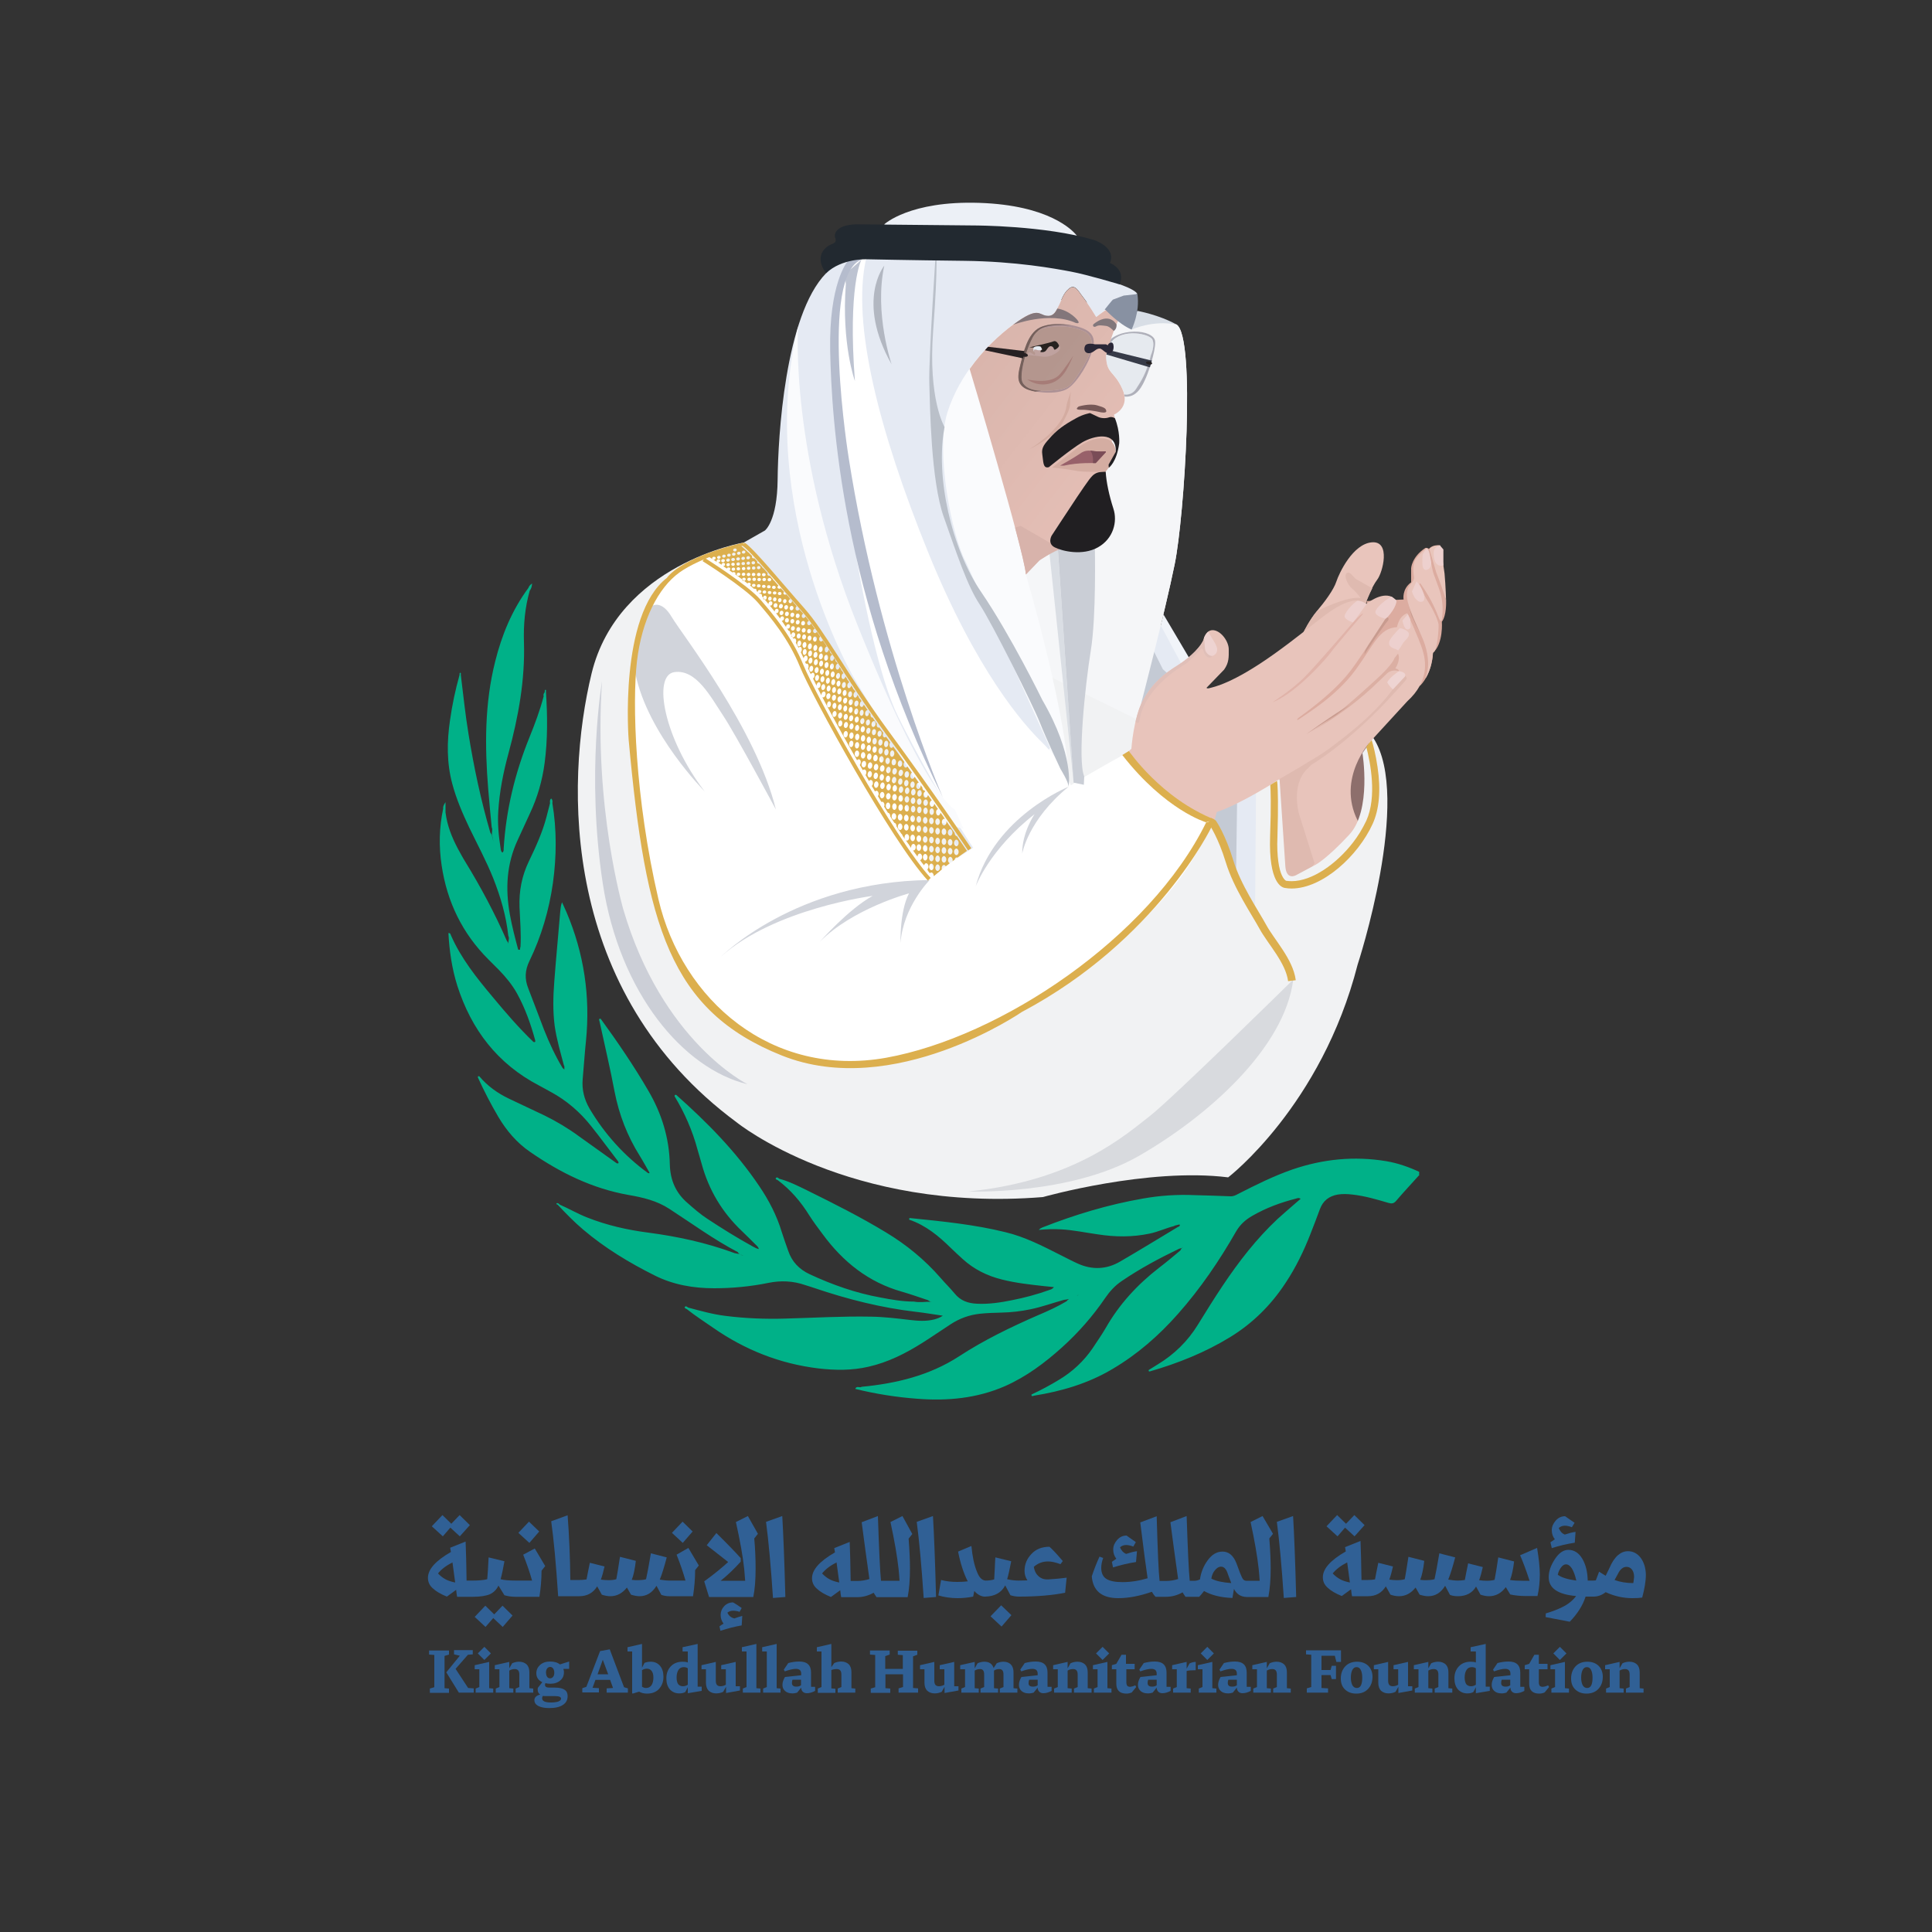 <?xml version="1.0" encoding="utf-8"?>
<!-- Generator: Adobe Illustrator 23.0.1, SVG Export Plug-In . SVG Version: 6.00 Build 0)  -->
<svg version="1.1" id="Layer_1" xmlns="http://www.w3.org/2000/svg" xmlns:xlink="http://www.w3.org/1999/xlink" x="0px" y="0px"
	 viewBox="0 0 1000 1000" style="enable-background:new 0 0 1000 1000;" xml:space="preserve">
<rect x="0" y="0" width="1000" height="1000" fill="#333333" stroke="none"/>
<style type="text/css">
	.st0{fill:#F5F6F8;}
	.st1{fill:#C4CAD4;}
	.st2{fill:#F1F4F9;}
	.st3{fill:#E5EAF3;}
	.st4{fill:#F1F2F3;}
	.st5{fill:#8D6F6C;}
	.st6{fill:#FAFBFD;}
	.st7{fill:#FFFFFF;}
	.st8{fill:#E9C5BC;}
	.st9{fill:#DFBAB0;}
	.st10{fill:#DCACA0;}
	.st11{fill:#C89B8F;}
	.st12{fill:#E8C4BB;}
	.st13{fill:#AFB0BA;}
	.st14{fill:url(#SVGID_1_);}
	.st15{fill:#83767A;}
	.st16{fill:#D8DEE6;}
	.st17{fill:#8891A2;}
	.st18{fill:#D8DADE;}
	.st19{fill:#DCAF4E;}
	.st20{fill:#EDD0CE;}
	.st21{fill:#E9C5BB;}
	.st22{fill:#E0B3A9;}
	.st23{fill:#EED4D2;}
	.st24{fill:#DBAFA3;}
	.st25{fill:#E0BFB8;}
	.st26{fill:#DADEE4;}
	.st27{fill:#CACED6;}
	.st28{fill:#D8B3AB;}
	.st29{fill:#211F22;}
	.st30{fill:#D4ADA2;}
	.st31{fill:#98616A;}
	.st32{fill:#7A4C57;}
	.st33{fill:#D4ACA1;}
	.st34{fill:#765857;}
	.st35{fill:#81777B;}
	.st36{opacity:0.5;fill:#D8DEE6;}
	.st37{fill:#373B48;}
	.st38{opacity:0.54;fill:#937A74;}
	.st39{fill:#AC9195;}
	.st40{fill:#75605B;}
	.st41{fill:#2A2737;}
	.st42{fill:#D1D4DB;}
	.st43{fill:#CCCFD7;}
	.st44{fill:#BAC0C9;}
	.st45{fill:#BDC3D1;}
	.st46{fill:#B5BCCD;}
	.st47{fill:none;stroke:#DCAF4E;stroke-width:2;stroke-miterlimit:10;}
	.st48{fill:#B2B7C1;}
	.st49{fill:#BFA29F;}
	.st50{fill:#262220;}
	.st51{fill:#E5EBF2;}
	.st52{fill:#A67C77;}
	.st53{fill:#00B188;}
	.st54{fill:#262122;}
	.st55{fill:#ECF0F6;}
	.st56{fill:#222930;}
	.st57{fill:#EED3D1;}
	.st58{fill:#262022;}
	.st59{fill:none;stroke:#DCAF4E;stroke-width:4;stroke-miterlimit:10;}
	.st60{fill:#306095;}
</style>
<g>
	<path class="st0" d="M589.9,380.7l0.8-16.7c0,0,12.2-46.9,17.3-71.9c5.1-25,11-117.6,1-124.1l-22.7-6.1l-12.2-4.1l-39.4-4.1
		l-47.8,14.4l-13.5,107.2l10.2,32.7l33.1,36l14,21.1c0,0,36.8,13.4,38.6,15.4C571,382.7,589.9,380.7,589.9,380.7z"/>
	<path class="st1" d="M598.3,334.2l29.6,31.3h-18.3l-17.7,7.8c0,0-8.9-7.2-8.9-8c0-0.8,4.1-23.4,4.1-23.4L598.3,334.2z"/>
	<polygon class="st2" points="602.2,318 617.5,343.9 613.3,350.4 599.8,327.9 	"/>
	<polygon class="st3" points="600.8,323.7 618.6,356.9 613.5,356.9 601.9,346.4 594.4,331.5 	"/>
	<path class="st0" d="M589.9,380.7l0.8-16.7c0,0,12.2-46.9,17.3-71.9c5.1-25,11-117.6,1-124.1l-22.7-6.1l-12.2-4.1l-39.4-4.1
		l-47.8,14.4l-13.5,107.2l10.2,32.7l33.1,36l14,21.1c0,0,31.9,54.1,33.7,56.1C566.2,423.4,589.9,380.7,589.9,380.7z"/>
	<path class="st4" d="M385,280.8c0,0-65,11-78.8,67.8c-13.8,56.9-16.2,164.9,75.2,232.4c0,0,57.7,46.7,158.4,38.6
		c0,0,54.4-15.4,95.9-10.2c0,0,48.3-37,67-110.1c0,0,28.4-86.5,8.1-117.4l-82,10.4l-192.2-94.9L385,280.8z"/>
	<path class="st5" d="M708.3,382.5l-11.9,9.8l-7.7,17.8l5.1,19.7l6.4,3.1l7.6-5.1C707.7,427.8,711.7,405.8,708.3,382.5z"/>
	<path class="st6" d="M531,297.3c0,0,22.9,78,22.1,109.9l-51.2-93l-11.4-35.4l-11.7-46.7l11.4-42.1l11.7,1l30.1,64L531,297.3z"/>
	<path class="st3" d="M385,280.8l10.9-6.2c0,0,6.4-4.7,6.6-26.4s3.7-84.9,25.1-106.8c0,0,8.5-9.4,9-9.6c0.5-0.2,27.4-1.7,27.4-1.7
		l105.7,9.1l9.7,7.9c0,0,7.9,2.6,9.3,5c0,0-11.1,3.7-21.3,11.9c0,0-4.4-7.2-6.8-10.2c-2.4-3-4.1-7-7.2-4.5c-3.1,2.4-4.1,6.4-5.4,8.8
		s-2.4,5.8-6.4,5.3s-4.1-5.1-16.9,4.3c-12.8,9.4-27.8,25.3-34.3,45.7c-6.5,20.4,2.5,64.6,9.4,77.2l43.7,96.5l-41.7,60.1l-64.6-95.2
		L385,280.8z"/>
	<path class="st7" d="M585.4,388.5c0,0-24.4,13.4-31.1,18c0,0-5.8-13.4-14.9-22.2c-9.1-8.8-33.8-36.3-59.1-98.7
		c-25.3-62.5-39.6-118.2-32-151.7h-7c0,0-8.5,4.3-10.7,34.7c-2.1,30.5,14.9,163.6,34.4,202.6c19.5,39,38.7,67.6,38.7,67.6
		s-16.1,10.1-19.8,14.3l-6.1-19.5L426.4,337l-25.6-38.1l-32.6-11.9c0,0-28.3,8.2-36,37.2s-6.1,106,9.7,149
		c15.8,43,55.8,92.9,126.7,74.3s148.1-81.3,157.2-122.5C625.9,425.1,597.3,417.2,585.4,388.5z"/>
	<path class="st8" d="M674.7,327.2c0,0,3.1-6.4,7-11c3.9-4.6,8.6-10.9,10-15.2c1.4-4.3,8.5-19.5,18.4-20.3s5.6,15.7,2.7,19.4
		c-2.8,3.7-5.6,11-5.6,11l-0.6,2.4l-19.9,9.5l-7.2,5.6L674.7,327.2z"/>
	<path class="st9" d="M676.9,327.9l2.6-2.3l7.1-2.4l0.2-0.1l19.9-9.5l0.6-2.4c0,0,1.3-3.4,3-6.7c0,0-7-4-8.3-4.7
		c-1.3-0.7-3.4-4.6-5-3.1c-1.6,1.4,0.6,6.2,3,8.1c2.4,2,4.2,4.7,4.2,4.7c-7.4-1-22.5,6.8-22.5,6.8c-3.9,4.6-7,11-7,11L676.9,327.9z"
		/>
	<path class="st10" d="M707.3,311.1l19.2-0.8c0,0-1-5.3,3.9-8.9v-7.3c0,0,0.3-5.9,7.4-10.5c0,0,1-0.2,1.8,0.5c0,0,1.8-2.4,5.8-1.8
		l0.7,9.4v4.6l2.4,14.9c0,0,0.3,7.4-2.2,10.6c0,0,0.9,11.2-4.6,16.1c0,0-0.1,10.2-6.7,17.1l-5-9l-53,31.9H667c0,0,3.3-15.2,3.7-15.6
		c0.4-0.5,28.3-25.1,28.3-25.1l10-15L707.3,311.1z"/>
	<path class="st11" d="M718.1,319.4c0,0,1.4,0.8,0,2.2s-11.9,17.1-11.9,17.1s0.1-1.8,1.3-3.6c1.2-1.8,0.7-6.1,0.7-6.1l8.5-10.5
		L718.1,319.4z"/>
	<path class="st9" d="M680.5,446.8l-8.2-26.1c0,0-4.1-14.1,4.1-22.5c0,0,3.4-2.7,4.1-5.9l-11.3,1c0,0-3,4.2-3.1,4.4s-3,5.1-3,5.1
		l-0.8,0.5l-2.2,5.4l1.9,36l2.4,7.1l1.5,2.3l3,0.9l8.2-3.3L680.5,446.8z"/>
	<polygon class="st3" points="650.1,410.6 649.6,475 638.7,452.9 636.3,438.1 637.5,415.8 640.3,408.7 	"/>
	<path class="st1" d="M640.3,415.9l-0.5,36.3l0,0l-6.9-14.2c0,0-3.9-9.6-4.1-10.1c-0.2-0.5-0.6-10.4-0.4-10.6
		c0.2-0.2,4.4-3.4,4.4-3.4L640.3,415.9z"/>
	<path class="st12" d="M584.3,388.7l1.3-1.1c0,0,1.1-16.5,6.2-25.5c5.1-9,10.9-13.5,17.8-17.8c6.9-4.3,12.4-10.2,13.4-13.4
		c0,0,1.1-5.2,5.2-4.7c4,0.5,7.8,5.9,7.8,9.9c0,4,0.2,6.8-2.4,10.5l-9.1,9.4c0,0,0.1,0.6,1.8,0.1c1.7-0.5,11.5-2.1,33.2-17.6
		c21.7-15.5,29.6-24.7,39.8-27.3c0,0,4.2-1.4,7.9,1.4c0,0,7.5-6.3,13.2-3.7c0,0,2,1.4,2.3,1.9c0,0,0.5,3.5-5.8,9.8
		c0,0-12,18.5-14.9,22.5c-2.9,4-8.4,13-30.1,28.6c0,0-1.9,2.3,1.6-0.2s18.3-11.4,28-24.6c9.7-13.2,12.3-21.8,21.6-22.3
		c0,0,0.8-5.7,5.3-7.2c0,0,5.9,12.7,7.8,18.7c1.9,5.9,3.7,16.4-7.8,26.9l-19,20.7c0,0-17.7,19-6.7,41l1.4,8.3l-25.9,20.3l-11.5,2.1
		l-5.8-8.6V406l1.3-2.7c0,0-19.3,12.6-32.4,17l-1.1,4l-20.3-8.9l-17.8-15.4L584.3,388.7z"/>
	<path class="st13" d="M575.1,175.4c0,0,3.1-2.9,9.5-3.6s11.6,1,13,3.8s-2.3,14.8-4.3,19.5c-2,4.7-4.8,10.7-11.2,10.2l-0.2-1.2
		c0,0,3.8,0.9,6.2-3c2.5-3.9,5.3-8,7.6-17.4c0,0,2.2-4.7,0.8-7.9c-1.4-3.1-15.5-6-21.4,1.3l-0.9,0.7l-0.6-0.5L575.1,175.4z"/>
	<linearGradient id="SVGID_1_" gradientUnits="userSpaceOnUse" x1="486.505" y1="176.054" x2="589.789" y2="256.488">
		<stop  offset="0" style="stop-color:#D7B3AA"/>
		<stop  offset="1" style="stop-color:#E6C0B7"/>
	</linearGradient>
	<path class="st14" d="M572.5,184.1c0,0,2.7-10.7,6.2-18l-1.5-5.9l-2-1.5c-2.5,1.5-5.2,3.3-7.8,5.4c0,0-4.4-7.2-6.8-10.2
		c-2.4-3-4.1-7-7.2-4.5c-3.1,2.4-4.1,6.4-5.4,8.8c-1.3,2.4-2.4,5.8-6.4,5.3s-4.1-5.1-16.9,4.3c-7.6,5.6-16,13.5-22.8,23.2
		c0.3,0.9,28.2,94.4,29.1,106.2l7-7.3c0,0,8.8-6.1,12.5-6.1c3.7,0,12.6-19.8,12.6-19.8l9.1-20L575,234l1.1-12.3l0.9-5.3l-0.4-1.8
		c0,0,8.7-3.6,4.3-13.3S572.7,193.8,572.5,184.1z"/>
	<path class="st15" d="M524.8,167.8c-0.1,0.1-0.3,0.2-0.4,0.3c0.2-0.1,18.7-7.1,32.3-1c0,0,1.8,0.6,1.6-0.4c-0.2-1-4.6-6-11-7
		c0,0,0,0,0,0c-1.1,2.1-2.4,4.2-5.6,3.7C537.7,163,537.6,158.4,524.8,167.8z"/>
	<path class="st16" d="M588.7,160.9c0,0,11.2,2,20.3,7.1c0,0-10.6-2.7-23.3,2.6l-0.4-4.9L588.7,160.9z"/>
	<path class="st17" d="M585.7,170.6c0,0,4.5-9,3-18.4l-7.1,0.8c0,0-5.4,2-5.6,2.1s-4.2,5.1-4.2,5.1l0.5,0.3
		C572.4,160.5,578.7,167.5,585.7,170.6z"/>
	<path class="st18" d="M501.2,616.7c0,0,52.4,2.1,88.1-18.3c35.6-20.4,75.6-55.8,80.1-91.4c0,0-62.5,61.5-74.3,70.7
		C583.1,586.9,556.6,611.2,501.2,616.7z"/>
	<path class="st19" d="M580.9,390.8l3.4-2.1c0,0,16.9,24.8,44.5,35.5l-4.6,1.4C624.2,425.6,603.3,419.5,580.9,390.8z"/>
	<path class="st9" d="M676.4,398.2c0,0,2.9-2.3,3.9-5.2c-10.6,6.9-18,10.3-18,10.3l-2.2,5.4l1.9,36l2.4,7.1l1.5,2.3l3,0.9l8.2-3.3
		l3.3-4.9l-8.2-26.1C672.3,420.7,668.2,406.6,676.4,398.2z"/>
	<path class="st9" d="M727.4,349.7c0,0,0.8,1,0.7,1.6c0,0.6-7.4,8.4-9.2,10.4c-1.8,2.1-26.7,28.9-50.3,39.7c0,0-4.8,1.5-3.7,11.5
		c1.1,10,4,29.9,4,29.9l1.4,9.6c0,0-2.1-2.4-4-8.8s-3.2-19.9-3.2-19.9l-1.4-11.9l0.5-8.5l0.8-0.5c0,0,20.3-11.7,24.7-15.1
		c4.3-3.4,22.1-15.7,33.3-31L727.4,349.7z"/>
	<path class="st4" d="M705.2,389.8c0,0,4.9,29.6-6.8,42.2c-11.7,12.6-17.3,15.5-17.3,15.5l-9.9,5.3c0,0-5.3,3.4-5.9-4.3
		c-0.5-7.7-3-45.1-3-45.1l-3.2,2l-0.6,12.2l1.6,32.1l3.5,6.8l4.5,1.3h5.3c0,0,19.3-8,23.2-13.6c4-5.6,11.2-13.2,12.3-18.6
		s7-30.5,0-41.1L705.2,389.8z"/>
	<path class="st20" d="M696.1,319.6c1.1,1.7,4.3,2.6,4.3,2.6l6.9-9.5c-1.6-1.2-3.2-1.7-4.6-1.8C700.4,312.1,695,317.9,696.1,319.6z"
		/>
	<path class="st20" d="M724.6,325.1c0,0-3.8,3.7-5.1,6s-0.1,3.8,1.8,4.5c1.9,0.6,2.4,1.1,2.4,1.1s1.4-1.8,2.3-3.5
		c0.9-1.7,3.8-3.3,3.2-5.4C729.3,327.8,728.4,325.8,724.6,325.1z"/>
	<path class="st20" d="M728.7,317.9l-2.8,3.3c0,0,0.7,3.5,1.8,4.3c1.1,0.9,2.7-0.2,2.4-1.6c-0.3-1.4-0.1-3.3-0.1-3.3L728.7,317.9z"
		/>
	<path class="st8" d="M730.1,302.3c0,0,2-1.8,1.8-3.5s-1.2-6.6,1.1-9.7s5.1-5.2,5.1-5.2s1-0.6,1.9,3.4c0.8,4,1.3,7.9,2.2,10.2
		c0.8,2.3,2.9,7.7,3.3,9.3c0.4,1.6,1.9,6.3,0.8,13.9c0,0-0.5,1.8-1.5-0.7c-1-2.5-3.4-9.3-9.6-18L730.1,302.3z"/>
	<path class="st21" d="M745.3,282.3c-4.4-0.1-5.4,2-5.4,2l3.5,12c0,0,4.3,10.8,5.1,14.9c0,0-0.2-7.8-0.8-14.3
		C746.9,290.4,745.3,282.3,745.3,282.3z"/>
	<path class="st20" d="M745.3,282.3c0,0-2.7,0.8-3.1,2.7c-0.4,1.9-0.3,8.9,4.9,7.7v-8.3L745.3,282.3z"/>
	<path class="st20" d="M736.3,292.8c0.3,1.9,1.3,2.8,3,1.8c1.7-1,1.5-3.4,1.5-3.4c-0.2-1.3-0.5-2.6-0.7-3.9
		c-0.5-2.6-1.2-3.3-1.5-3.4h-0.3l-1.8,2.8C736.3,286.6,736.1,290.9,736.3,292.8z"/>
	<path class="st11" d="M730.8,306.2c0,0-1.6,4.6,0.9,10.3c2.4,5.6,4.4,10.4,4.4,10.4s0,0.9-1.1,0.5l-2.4-4.4c0,0-1.6-3.7-1.8-3.8
		s-1.6-5.7-1.6-5.7s-2.2-7.4,1.6-10.9l1.6,0.1L730.8,306.2z"/>
	<path class="st20" d="M713.1,318.6c2.1,1.4,4,1.6,4,1.6l1.1-0.8c4.9-5.5,4.6-8.5,4.6-8.5c-0.3-0.5-2.3-1.9-2.3-1.9
		c-0.1-0.1-0.3-0.1-0.4-0.2c0,0-6.1,3.6-7.8,6.9C712.3,315.7,711,317.2,713.1,318.6z"/>
	<path class="st22" d="M705.6,317.6c0,0-15.3,17.9-16.7,20c-1.4,2.1-17.6,21.1-30.3,25.9c0,0,10-6.4,16.4-12.8s23.4-26.3,23.4-26.3
		S704.3,317.3,705.6,317.6z"/>
	<path class="st23" d="M724.1,347.4c0,0-4.8,3.1-6.1,5.8c0,0,1.3,2.3,3,3.6l6-6.4C727.1,350.4,728.8,348.1,724.1,347.4z"/>
	<path class="st24" d="M676.1,380c0,0,18.8-9.1,37-26.8l4.9-4.7c0,0,2.2-2.3,6.1-1.1c0,0,0-1.1-1.9-1.4c0,0,3-4.4,1.4-7.7l-1.8,2.3
		c0,0-0.7,3.1-9.4,11C703.8,359.4,688.2,374,676.1,380z"/>
	<path class="st11" d="M676.1,380c0,0,11-8,17.9-12.3l4.4-2.7l-6.8,5.1L676.1,380z"/>
	<path class="st25" d="M613.4,343.8c2.7-1.7,8.6-8.3,8.6-8.3c0.9,0.2,0.9,3.1,2.7,4.4c1.8,1.3,2.6-0.3,2.6-0.3l-1.7-5.7l-0.8-3.9
		c0,0-1.3-0.5-1.3-0.5c-0.4,0.8-0.5,1.5-0.5,1.5c-1,3.2-6.5,9.1-13.4,13.4c-6.9,4.3-12.7,8.8-17.8,17.8c-1.8,3.1-3.1,7.2-4,11.2
		c0.6,1.4,1.8,0.5,1.8,0.5C591.9,356.4,610.7,345.5,613.4,343.8z"/>
	<polygon class="st26" points="547.5,283.3 555.7,405.1 543.2,286.4 542,282.2 	"/>
	<path class="st27" d="M566.7,283.6c0,0,0.8,35.3-2.1,53.1c-2.9,17.9-7,56.7-3.4,65.2l-0.2,4.3l-5.3-1.1l-8.2-121.9l4.4-3.2
		L566.7,283.6z"/>
	<path class="st28" d="M547.5,283.3l-19.2-11.1l-2.9,0.9h0c3.1,11.8,5.4,21,5.6,24.3l7-7.3c0,0,6-4.1,10.1-5.6L547.5,283.3z"/>
	<path class="st29" d="M572.3,244.1c0,0-3.6-0.1-5.5,1.1c-1.9,1.1-3.5,3.5-9.2,11.9c-5.6,8.4-13.3,20.2-13.3,20.2s-2.3,4,1.6,6
		c3.9,2,14.4,4.5,22.4,0c8-4.5,10.2-13.3,8-20C574.1,256.5,572.6,249.5,572.3,244.1z"/>
	<path class="st30" d="M544.6,242l13.4-10.4c0,0,5.7-4.5,11.5-4.7c5.8-0.2,7.8,3.2,8,7s-5.2,10.2-5.2,10.2s-11.6,0.5-15.9-0.5
		C552,242.7,544.6,242,544.6,242z"/>
	<path class="st31" d="M548.7,241c0,0,7.6-4.3,9.7-5.8c2.1-1.5,3.6-2.3,7.1-1.8c3.5,0.5,6.9,0.2,6.9,0.2v0.5l-5.2,5.6
		c0,0-9.2-0.4-16.4,1.3H548.7z"/>
	<path class="st32" d="M564.3,233.3c0.2,0.2,1.8,1.9,1.4,6.4c0.9,0,1.4,0,1.4,0l5.2-5.6v-0.5c0,0-3.4,0.3-6.9-0.2
		C565.1,233.3,564.7,233.3,564.3,233.3z"/>
	<path class="st29" d="M542.9,241.8c0,0,11.3-9.3,17.2-12.8s18-6.3,17.4,4.9l-3.7,6.6l0.1,1.6c0,0,4.1-2.7,5.4-12.7
		c0,0,0.5-6.1-2.2-12.9c0,0-1.4-1-3-0.5c-1.6,0.6-4,0.6-5.7-0.2c-1.7-0.8-4.2-2-4.2-2s-3.5,0.6-6.9,2.5c-3.5,1.9-9,5-12.9,9.3
		s-5.5,6-4.9,9.7C540.1,238.9,539.7,242.7,542.9,241.8z"/>
	<path class="st33" d="M554.3,202.6c0,0-2.1,5.6-2.3,7.5c-0.2,1.9-1.5,11.2-19.1,22.4c0,0,13.2-6.3,17.1-13.6
		c3.9-7.3,3.9-8.5,3.9-10.9S554.3,202.6,554.3,202.6z"/>
	<path class="st34" d="M558.3,210.4c0,0,5.6-1.7,9.5-0.6s4.6,1.6,4.8,2.9s-2.7,0.8-3.8,0.5s-6.9-1.2-8.4-1.1
		C559,212.1,555.8,212.3,558.3,210.4z"/>
	<path class="st35" d="M565.9,167.9c0,0,7.4-6.8,12,0c0,0,0.4,2.1-1.4,3.4c0,0-2.3-2.5-4-2.6c-1.7-0.2-3.8-0.6-5.1,0.2
		C566.2,169.6,565.4,168.8,565.9,167.9z"/>
	<path class="st36" d="M595.8,183.8c-2.2,9.3-5.1,13.5-7.6,17.4c-2.5,3.9-6.2,3-6.2,3l0,0.1c-0.2-0.9-0.5-1.9-1-3
		c-4.3-9.7-8.3-7.6-8.5-17.3c0,0,0.7-2.6,1.8-6.1l0.9-0.7c5.9-7.3,20-4.5,21.4-1.3C597.9,179.1,595.8,183.8,595.8,183.8z"/>
	<polygon class="st37" points="576,181.7 595.1,186.4 596.2,186.6 595.2,190.1 594,189.8 572.7,183.5 572.9,182.6 574.4,181.7 	"/>
	<path class="st38" d="M565,178v2.1l-1,2.7c-1,4-7.7,13.6-7.7,13.6c-3,4.2-4.7,5.4-15,5.9c-10.3,0.5-12-4.3-12-4.3
		c-1.4-2.4-0.1-10.4,3-18.4c3.1-7.9,4.6-9.3,11.2-10.3c6.6-1.1,14.1,0.3,18,2.4C565.6,173.8,565,178,565,178z"/>
	<path class="st39" d="M561.9,170.6c-5.2-2.7-16.8-4.4-23.5-1.2c-6.7,3.2-8.7,13.7-10.2,19.4c-1.5,5.8-1.7,9.4,2.1,11.9
		c3.8,2.5,16.9,4,22.4,0.4c5.5-3.6,11.6-15.1,12.2-18.6l0.9-2.5l0.3-1.9C566,178.1,567.2,173.3,561.9,170.6z M565,178v2.1l-1,2.7
		c-1,4-7.7,13.6-7.7,13.6c-3,4.2-4.7,5.4-15,5.9c-10.3,0.5-12-4.3-12-4.3c-1.4-2.4-0.1-10.4,3-18.4c3.1-7.9,4.6-9.3,11.2-10.3
		c6.6-1.1,14.1,0.3,18,2.4C565.6,173.8,565,178,565,178z"/>
	<path class="st40" d="M538.9,202.3c-8.1-0.3-9.6-4.3-9.6-4.3c-1.4-2.4-0.1-10.4,3-18.4c1.6-4.1,2.8-6.5,4.5-7.9c0,0,0,0,0,0
		c4.2-4.8,16.9-3.4,18.1-3.2c-5.5-1.1-12.1-1.1-16.6,1c-6.7,3.2-8.7,13.7-10.2,19.4c-1.5,5.8-1.7,9.4,2.1,11.9
		c1.2,0.8,3.2,1.4,5.6,1.9C537.6,202.5,538.9,202.3,538.9,202.3L538.9,202.3z"/>
	<path class="st41" d="M572.4,178.2h-5.7c0,0-4.2-1.1-5.1,0.9c-0.9,2,0.1,4,2.4,3.7c2.3-0.4,3.2-2.4,5.1-2.4c1.9,0,3.2,3.7,6.4,2
		c0,0,1.3-1.5,0.8-3.9c-0.5-2.3-2.7-0.8-2.9,0.2L572.4,178.2z"/>
	<path class="st42" d="M337.8,313.5c0,0,4.7-3,9.9,5.9c5.2,8.8,43.6,57.7,53.9,99.6c0,0-20.9-39-27.3-48.6
		c-6.4-9.6-13.9-24.2-25.3-22.5c-11.4,1.7-5.3,34.4,15.7,61.7c0,0-29.5-29.7-35.8-60.9C329,348.6,327.9,322.2,337.8,313.5z"/>
	<path class="st19" d="M385,282.3c0,0-22.3,6.1-33.3,14s-19.5,24.6-22,45.9c-2.5,21.3-1.1,70.8,11.1,123.2s58.7,92.6,117.8,82.1
		c59.1-10.6,136.3-62.1,165.7-121.8l4.6-1.4l-1.8,3.7c0,0-28.1,58.6-98.2,95.8c0,0-66.4,45.7-124.3,22.5s-70.4-67-79.2-163.3
		c0,0-5.2-64.6,19.8-83.9c0,0,6.2-10.3,39.8-18.3V282.3z"/>
	<path class="st43" d="M311.6,352.7c0,0-8.3,47.7,0.4,104.6s41.8,95.9,74.9,103.9c0,0-44.3-21.9-64.4-90.9
		C322.6,470.3,307.2,418.1,311.6,352.7z"/>
	<path class="st6" d="M413.1,168.9c0,0-4.8,65.9,30.8,154.8s50.3,95.3,50.3,95.3l4.6,10.1l-11.9-3.4l-45.1-75.2
		C441.7,350.4,390.5,262.7,413.1,168.9z"/>
	<path class="st42" d="M553.1,407.2c0,0-38.5,15.5-48.1,51.6c0,0,7.2-19.2,30.5-37.4c0,0-6.6,9.6-6.4,20.5
		C529,441.9,532.1,424.3,553.1,407.2z"/>
	<path class="st42" d="M481.2,455.5c0,0-13.7,13.7-15.1,32.6c0,0-0.5-16.3,4.4-25.7c0,0-29.1,7.8-46.2,25.1c0,0,14.8-16.9,27.4-23.8
		c0,0-50.8,6.5-78.6,31.5C373.2,495.3,411.4,456.3,481.2,455.5z"/>
	<path class="st44" d="M553.1,407.2c0,0,3.2-15.9-13.6-44.9c0,0-16.2-33.2-31.6-55.8c-15.4-22.5-23.9-59.8-19-85.5
		c0,0-8.6-14.1-5.9-49.8c2.7-35.7,1.5-42.5,1.5-42.5s-3.9,57.3-3.5,69.6s0.8,50.4,7.5,69.3c6.7,18.9,12,35.3,18.6,45.3
		s27.7,52.4,31.1,61c3.4,8.7,10.7,24.1,10.7,24.1S553.1,404.7,553.1,407.2z"/>
	<path class="st45" d="M446.1,134.3c-0.5,0-7.3,14.4-3.6,62.9c0,0-7-19.1-4.7-50l-0.4-5.3L446.1,134.3z"/>
	<path class="st46" d="M438.5,135.6c0,0-9.5,11.2-8.8,46.1s5.9,126.4,58.3,231c0,0-33.1-76.2-48.7-175.6c0,0-15.4-95,6.8-102.8
		l-5.9-5.5L438.5,135.6z"/>
	<path class="st47" d="M501.9,439.6c0,0-20.7-30.6-42.5-60.2c-21.7-29.7-32.9-51.6-44-64.1c-11.1-12.5-25.4-30.1-30.5-33.6"/>
	<path class="st48" d="M457.7,137.5c0,0-14.8,18,3.8,51.1C461.5,188.5,452.4,162.2,457.7,137.5z"/>
	<path class="st49" d="M548.2,179c0,0,0.9,0.4,0.4,1.8c-0.5,1.4-4.8,4.3-8.7,3.8c-3.9-0.5-8.1-0.9-8.1-0.9s0.3-2,1.7-1.2
		c1.4,0.8,1.8,1.5,2.2,0.9c0.4-0.6-0.5-1.4-0.5-1.4l0.1-1.6l3.6-0.8l2.9-0.6l1.7-0.9l2.3,0.2L548.2,179z"/>
	<path class="st50" d="M532.8,179.8c0,0,10.9-2.4,12.4-3.1s2.5,1.2,2.9,2c0.4,0.8-1.6,2.3-2.2,2.3c-0.6,0-0.3-1.5-1.8-1.8
		s-2.2,2.1-3.2,2.7c-1,0.6-2.4,0.3-2.4,0.3s0.1-0.8,0.7-1.1c0.6-0.3-0.2-0.8-0.2-0.8l-3.6-0.4L532.8,179.8z"/>
	<path class="st51" d="M535.2,182c0,0-0.7-1.5-0.1-2.2s3.5-0.8,3.7-0.2c0.2,0.6,0.9,1.1,0,1.6c0,0-1.3,0.2-1.8,0
		c-0.4-0.2-1.8-0.6-1.8,0.1S535.2,182,535.2,182z"/>
	<path class="st52" d="M555.6,184c0,0-4.7,7.1-6.9,9.6c-2.2,2.5-6.6,4.8-17,2.8c0,0,5.4,4.2,12.4,1.9S553.5,188.3,555.6,184z"/>
	<path class="st4" d="M523.9,547.9c0,0-25.5,36-94.7,25.6c0,0,18.7,11.4,37.8,8.7C486.1,579.5,502,576.9,523.9,547.9z"/>
	<path class="st47" d="M364.2,289.6c0,0,22.1,13.8,28.8,21.6c6.7,7.8,16,18.8,22,33.6s47.5,90.4,66,110.3"/>
	<path class="st53" d="M734.5,606.5c-5.4-2.5-11.1-4.5-17.1-5.5c-16.5-2.7-32.6-1.1-48.4,4.3c-9.8,3.4-19,8-28.2,12.7
		c-1.3,0.7-2.5,1.3-4,1.2c-6.1-0.3-12.3-0.4-18.5-0.6c-9-0.4-18,0.2-26.9,1.8c-17.8,3.1-35,8.3-51.8,14.9c-0.6,0.3-1.3,0.5-1.9,1.3
		c4-0.4,7.6-0.5,11.2-0.3c6.5,0.3,12.8,1.7,19.3,2.6c9,1.4,17.9,1.5,26.9-0.4c4.3-0.9,8.3-2.8,12.6-3.9c0.4-0.4,1-0.3,1.4-0.5
		c0.4-0.1,0.8-0.2,1.3-0.3c0.6,0.2,0.2,0.5,0.1,0.8l0,0c-0.2,0.2-0.4,0.4-0.7,0.4c-10,6-19.9,12.1-29.9,17.9
		c-7.1,4.2-14.6,4.5-22.1,1.1c-3.1-1.4-6.1-3-9.1-4.5c-9.1-4.6-18.2-9.3-28.2-11.7c-16.1-4-32.6-5.6-49.1-7.3
		c-0.7-0.2-0.9,0.1-0.8,0.8c8.6,2.9,15.3,8.5,21.6,14.7c2,1.9,4,3.8,6,5.6c5.9,5.4,12.8,8.8,20.5,10.7c7.2,1.8,14.5,2.6,21.8,3.4
		c1.6,0.2,3.3,0.3,5,0.5c-0.7,0.9-1.4,1.2-2.1,1.4c-6.4,2.3-13,4.1-19.7,5.4c-5.9,1.2-11.9,2.1-18,1.8c-4.6-0.2-8.5-1.5-11.6-5.3
		c-2.3-2.8-4.9-5.3-7.3-8.1c-8.2-9.4-17.6-17.1-28.2-23.5c-13.2-8-26.9-14.9-40.7-21.7c-4.7-2.3-9.4-4.7-14.6-6.1
		c-0.6-0.5-1.2-1.1-1.8-0.2c-0.2,0.3,0.5,0.8,1,0.9c6.7,5,12,11.2,16.4,18.3c2.1,3.3,4.5,6.5,6.9,9.7c10.5,14.3,23.7,24.9,41.1,29.8
		c4.5,1.3,9,2.9,13.5,4.4c0.4,0.4,0.9,0.6,1.4,0.8c0.2,0.1,0.3,0.1,0.3,0c0.1-0.4,0.3,0.3-0.3,0c-2.8-0.1-5.8,0.5-8.7-0.1
		c-5.8,0-11.6-1-17.3-2.1c-12.8-2.3-25-6.6-36.8-12.1c-5.3-2.5-9.1-6.4-11-12c-1.1-3.2-2.3-6.4-3.3-9.6c-2.6-8.7-6.7-16.6-11.8-24.1
		c-12-17.8-26.9-32.9-42.9-47.1c-0.7-0.1-0.9,0.1-0.8,0.8c5.2,8.6,9.2,17.7,11.8,27.4c0.7,2.5,1.5,5,2.2,7.6
		c3.7,13.5,10.6,25,20.7,34.6c2.4,2.3,4.7,4.6,7,6.9c0.7,0.7,1.5,1.2,1.9,2.5c-1.3-0.2-2.3-0.9-3.3-1.4c-8-4.4-15.7-9.2-23.3-14.2
		c-3.7-2.4-7-5.3-10.3-8.2c-6.2-5.3-9-12-9.2-20c-0.3-13.7-4.2-26.3-11.1-38.1c-7.5-12.9-15.9-25.2-24.7-37.3
		c-1.3-0.1-0.7,0.8-0.6,1.3c2.6,12.1,5.5,24.2,7.8,36.4c2.3,11.9,6.6,23,13,33.2c1.8,2.9,3.4,5.9,5.1,8.8c-0.2,0.5-0.6,0.2-0.9,0.1
		c-12.3-9-22.3-20.1-30.1-33.2c-2.8-4.8-4.1-9.9-3.6-15.4c0.6-6.6,1-13.1,1.7-19.7c2.3-23.1-1-45.3-10.1-66.7
		c-0.7-1.6-1.4-3.1-2.3-5.1c-0.7,1.8-0.7,3.2-0.9,4.6c-1,12.1-2.2,24.3-3.1,36.4c-0.6,7.7-0.8,15.3,0.2,23c1,7,3,13.7,4.8,20.5
		c0.5,0.6,0,1.4,0.3,2.1c-0.4-0.2-0.6-0.5-1-0.8c-3.8-6.3-6.9-13-9.6-19.8c-2.8-7.2-5.4-14.4-8.2-21.5c-1.9-4.8-1.7-9.3,0.6-14
		c6.2-12.8,10.2-26.4,12.2-40.5c1.9-13.8,2-27.6-0.3-41.3c0.1-0.8,0.2-1.7-0.6-2.4c-0.8,0.7-0.7,1.5-0.6,2.4l0,0
		c-0.6,2.3-1.2,4.7-1.8,7c-2.1,8.1-5.6,15.7-9.2,23.2c-3.6,7.5-5.1,15.3-4.8,23.6c0.3,6.9,0.9,13.8,0.5,20.7
		c-0.5,0.3,0.4,1.9-1.2,1.3c-1.6-6-3.2-12.1-4.3-18.2c-2.4-13.3-1.7-26.2,4.1-38.6c2.1-4.6,4.2-9.2,6.3-13.7
		c3.9-8.3,6.4-17,7.6-26.1c1.6-12.1,1.5-24.3,0.7-36.5l0,0c0,0,0,0,0,0c0-0.4,0-0.9,0-1.3c-0.2,0-0.4,0-0.6,0c0,0.4,0,0.9-0.1,1.3
		c-0.6,0.6-0.7,1.3-0.5,2c0,0,0,0,0,0c0,0,0,0,0,0c-1.9,7.2-4.5,14.2-7.3,21.1c-7.5,18.5-12.2,37.7-13.4,57.7c0,0.7,0.1,1.6-0.7,2.1
		c-0.7-0.6-0.8-1.5-0.9-2.3c-1-6.3-1.6-12.6-1.2-19c0.6-10.2,2.6-20.2,5.3-30.1c5.1-18.8,8.6-37.8,8-57.5c-0.3-9,0.5-18,3-26.7
		c0.8-1,1.1-2.2,1.2-3.7c-1,0.7-1.6,1.4-1.9,2.3c-8.5,11.5-13.8,24.4-17.2,38.1c-5.5,21.8-5.4,43.9-3.6,66.1
		c0.5,6.6,1.2,13.1,1.8,19.7c0.7,1.4-0.2,2.9,0.2,4.3c0.3,0.9,0.4,1.8,0.7,3.3c-0.2-1-0.3-1.4-0.4-1.8c-0.3-1-0.4-2.1-1.2-3
		c-4.9-16.8-8.5-33.8-11.3-51.1c-1.7-10.2-2.7-20.4-4-30.7c0.1-0.4,0.1-1-0.3-1c-0.3,0-0.4,0.6-0.3,1h0l0,0
		c-2.2,7.8-3.9,15.8-5,23.8c-1.6,10.9-1.7,21.9,1.2,32.7c2.1,7.9,5.3,15.3,8.8,22.7c4.2,8.7,8.8,17.2,12.4,26.2
		c3.8,9.6,6.7,19.5,7.8,29.8c0.7,1.3-0.1,2.7,0.1,4c-0.2-0.5-0.4-1-0.8-1.3c-6.2-14.2-13.5-27.9-21.6-41.1c-1.4-2.2-2.6-4.6-3.9-6.9
		c-3.1-5.9-5.5-12-6.3-18.6c-0.1,0-0.1-0.1-0.1-0.1c0,0,0.1,0.1,0.1,0.1c0-1.8,0-3.5,0-5.3c-0.7,1.1-1.4,2.1-1.2,3.3c0,0,0,0,0,0
		c0,0,0,0,0,0c-2.1,9.8-2.3,19.6-0.8,29.5c2.8,18.8,10.7,35.1,24.2,48.6c1.8,1.8,3.6,3.6,5.4,5.4c3.6,3.7,6.9,7.7,9.4,12.2
		c4.2,7.6,7.1,15.8,9.4,24.2c0.2,0.8,0,1.2-0.9,0.9c-7.6-7.3-14.5-15.3-21.2-23.4c-8.3-9.9-16.3-19.9-21.5-31.8
		c-0.2-0.5-0.3-1.3-1.3-1.1c0.5,9.2,1.8,18.3,4.6,27.2c7.3,22.8,20.8,40.4,42.2,51.6c2.1,1.1,4.2,2.3,6.4,3.5
		c8.1,4.4,15,10.4,20.7,17.6c4.8,6,9.3,12.2,14,18.3c0.4,1,0,1.1-0.8,0.9c-6.4-4.6-12.9-9.2-19.3-13.8c-5.7-4.2-11.7-7.8-18-10.9
		c-6.1-2.9-12.3-5.8-18.4-8.7c-5.9-2.8-11.2-6.6-15.4-11.6c-0.6-0.2-0.9,0-0.7,0.7c3.2,7,6.7,13.8,10.6,20.4
		c4.3,7.2,9.6,13.4,16.5,18.1c15.5,10.7,32.1,18.9,50.8,22.2c7.5,1.3,14.8,3,21.3,7.3c11.7,7.6,22.9,15.8,35.3,22.3
		c0.3,0.8,1.3,0.9,1.8,1.4c0.3,0.2,0.7,0.2,1,0.4c-0.1,0.1-0.2-0.1-0.3-0.1c-0.5,0-0.9-0.4-1.3-0.7c-0.6-0.3-1.3,0-1.9-0.3
		c-0.4-0.1-0.9-0.1-1.3-0.3c-14.4-5.3-29.2-8.5-44.4-10.5c-10.8-1.4-21.4-3.8-31.5-7.8c-4.9-1.9-9.5-4.6-14.3-6.7
		c-0.3-0.5-0.8-0.7-1.4-0.8c-0.1,0.1-0.2,0.2-0.3,0.2c0,0.4,0.2,0.6,0.6,0.6c0,0,0,0,0,0c4.2,4.5,8.5,8.9,13.2,12.9
		c11.3,9.6,23.9,17.2,37.1,23.8c9.6,4.8,20,6.6,30.7,6.6c9.5,0,18.9-0.9,28.2-2.8c6.4-1.3,12.7-1,18.8,1.1c1.7,0.6,3.4,1,5,1.6
		c17.1,5.8,34.5,10.2,52.5,12.3c4.5,0.5,9,1.3,13.9,2c-1.6,1.1-3,1.5-4.3,1.9c-4.2,1.1-8.5,0.8-12.8,0.3c-6.7-0.8-13.3-1.6-20-1.7
		c-14.8-0.3-29.7,0.6-44.5,1c-10.3,0.3-20.6-0.1-30.9-1.4c-6.6-0.8-12.9-2.6-19.3-4.3c-0.6-0.4-1.3-1.1-1.8-0.2
		c-0.2,0.3,0.5,0.8,1.1,1c4.4,3.5,9.1,6.5,13.7,9.7c16.4,11.4,34.5,18.6,54.5,21c8.7,1,17.3,1.1,25.9-0.9
		c10.1-2.3,19.2-6.9,27.9-12.4c4.9-3.1,9.7-6.4,14.6-9.6c4.6-3,9.6-4.8,15-5.4c3.7-0.4,7.5-0.5,11.2-0.6c5.1-0.1,10.1-0.7,15-1.7
		c5.9-1.2,11.6-3.3,17.4-4.9c1.8-0.2,3.6-0.5,5.1-1.5c0.6-0.3,1.2-0.6,1.8-0.8c0.2-0.1,0.4-0.2,0.6-0.3c-0.1,0.2-0.3,0.3-0.5,0.3
		c-0.5,0.1-1,0.3-1.5,0.6c-1.4,0.8-3.1,0.9-4.1,2.4c-4.7,2.8-9.7,5.1-14.7,7.2c-14.2,6.2-28.1,12.9-41.1,21.4
		c-15.3,9.9-32.5,14-50.3,15.7c-0.9,0.8-2.7-0.8-3.3,1.1c10.6,2.6,21.3,4.3,32.2,5.1c15.5,1.2,30.7-0.2,45.2-6.5
		c11.1-4.9,20.7-12.1,29.6-20.1c8.4-7.6,15.9-16.1,22.3-25.5c2.4-3.5,5.1-6.5,8.7-8.9c9.4-6.4,19.3-11.7,29.5-16.6
		c0.6-0.3,1.4-0.2,1.9-0.7c0,0,0.1-0.2,0.1-0.2s0,0.2,0,0.2c-0.6,0.3-1,0.9-1.2,1.5c-3.7,3.1-7.4,6.2-11.2,9.1
		c-11.1,8.6-20.5,18.8-27.5,31.1c-2.1,3.6-4.5,7-6.8,10.5c-4.6,6.7-10.4,12.1-17.4,16.3c-4.6,2.8-9.3,5.3-14.2,7.6
		c-0.1,1.2,0.7,0.8,1.3,0.6c14.3-2.3,28-6.3,40.6-13.8c12.9-7.6,24-17.3,33.9-28.5c11.6-13.1,21.4-27.5,30.1-42.7
		c2.1-3.6,4.9-6.1,8.4-8.1c7.1-4.1,14.7-6.9,22.6-8.9c0.7-0.2,1.4-0.6,2.4,0.1c-1.3,1.1-2.5,2.2-3.7,3.2c-2.7,2.4-5.5,4.7-8.2,7.2
		c-11,10.3-20.1,22.1-28.4,34.5c-4.5,6.7-8.7,13.5-12.9,20.3c-5.3,8.6-12.3,15.4-20.9,20.6c-1.5,0.9-3,1.9-4.5,2.8
		c-0.2,0.6,0,0.9,0.7,0.7c14.5-4.2,28.5-9.8,41.4-17.7c11.6-7.1,21.1-16.5,28.6-27.9c5.4-8.1,9.6-16.8,13.1-25.8
		c1.6-4.2,3.3-8.4,4.8-12.6c1.6-4.3,4.7-6.7,9.2-7.5c2.5-0.4,5-0.3,7.6,0c6.4,0.7,12.5,2.5,18.6,4.3c1.7,0.5,2.8,0.4,4-1
		c3.9-4.6,8.1-9,12.1-13.5C734.2,607.8,734.8,607.4,734.5,606.5z"/>
	
		<ellipse transform="matrix(0.162 -0.987 0.987 0.162 312.871 744.295)" class="st54" cx="594.6" cy="188" rx="0.8" ry="1.6"/>
	<path class="st55" d="M457.7,116.1c0,0,13.1-12.3,49.2-11.1s48.3,14.2,50.4,16.9c2.1,2.7-1.5,5.5-1.5,5.5l-41.6,4.9
		c0,0-48.1-5.3-49.8-6.7c-1.7-1.4-5.3-6.2-5.3-6.2L457.7,116.1z"/>
	<path class="st56" d="M443,116.1l61.4,0.6c0,0,36.6,0,61.8,7.5c0,0,11.8,3.8,8.3,11.9c0,0,8.4,3.2,5,11.1c0,0-16.6-5-25.1-6.6
		s-28.3-5.3-55.5-5.6c-27.1-0.3-50.3-0.8-50.3-0.8s-12.8-0.6-21,7.2c0,0-7.3-8.7,1.4-14.3l2.3-1.1c0,0,1.9-0.7,1.1-2.6
		C431.5,121.5,432.2,116.5,443,116.1z"/>
	<g>
		<polygon class="st57" points="625.4,327 625.4,327 625.4,327 625.9,327 		"/>
		<path class="st57" d="M623.2,330.3c0.3,1.3,0.3,4.6,0.6,6.1c0.3,1.5,2.3,3.3,3.6,3.1c1.3-0.2,2.8-1.6,2.6-3.6
			c-0.2-2-2.7-5.6-2.7-5.6l-1.9-3.3l-0.1,0C624.1,328,623.5,329.4,623.2,330.3L623.2,330.3z"/>
	</g>
	<path class="st12" d="M742.4,337.2c1.6-2.1,2.3-11,2.2-13.8c-0.2-2.9-4-9.9-5.8-12.6c-1.8-2.7-4.3-9.1-4.3-9.1
		c-1.2-1.8-4.3,0.6-4.3,0.6c-4.6,5.1-0.8,12.9,5.5,26.7s2.1,21.8,2.1,21.8l0.4-0.2c2.2-4,3-8.1,3.3-10.6l0.2-2.1L742.4,337.2
		C742.3,337.2,742.4,337.2,742.4,337.2z"/>
	<path class="st20" d="M733.2,300.9l-2.4,5.3c0,0,1.1,3,1.9,3.7c0.8,0.7,1.7,2.2,3.7,1.4C738.4,310.4,736.7,304.8,733.2,300.9z"/>
	<path class="st58" d="M532,184c0.1-1-1.8-1.3-1.8-1.3v-1l-18.8-2.2c-0.6,0.6-1.1,1.2-1.6,1.8l19.8,4.2l0.1-0.9
		C529.6,184.6,532,185,532,184z"/>
	<path class="st59" d="M625.9,425.1l2,1.1c0,0,4.5,6.5,8.5,19.6c4,13.1,13.1,26.3,17.3,34s13.7,17.6,15,27.8"/>
	<g>
		<path class="st19" d="M710.5,426.4c-7.6,16.7-26,33.5-42,33.5c-1.1,0-2.3-0.1-3.4-0.3c-1.6-0.2-8.5-2.4-7.7-26.7
			c0.6-16.5,0.3-23.7,0.1-26.6c1.4-0.9,2.6-1.6,3.5-2.1c0,0.3,0.1,0.8,0.2,1.7v0c0.2,3.1,0.5,10.6,0,27.2c0,1.4-0.1,2.6-0.1,3.8
			c0,4.9,0.4,8.5,0.9,11.2v0c1.2,6.3,3.3,7.6,3.7,7.8l0.1,0l-0.1,0c0.9,0.1,1.9,0.2,2.8,0.2c10.7,0,23.3-9,31.8-20l0,0
			c1.3-1.7,2.5-3.4,3.6-5.2c1.2-2,2.3-4,3.3-6.1c5.6-12.4,2.1-30.2,0-38.2c1.3-1.9,2.3-3,2.3-3l0.5-0.5c0.8,2.6,2.1,7.7,3,13.8
			C714.8,409,713.9,418.9,710.5,426.4z"/>
	</g>
	<g>
		<polygon class="st60" points="233.1,790.7 238,795.2 243.2,789.4 237.9,784.2 233.6,788.7 229,784.2 223.5,790 229.2,795.2 		"/>
		<polygon class="st60" points="255.8,835.6 251.2,831.1 245.7,836.9 251.3,842.1 255.3,837.5 260.2,842.1 265.3,836.2 260.1,831.1 
					"/>
		<polygon class="st60" points="279.1,792.7 273.8,787.6 268.3,793.4 274,798.6 		"/>
		<path class="st60" d="M270.8,804.7c2,5,3.5,9.5,4.6,13.4H267c-3.4,0-6-0.2-7.9-0.7c0.7-2.4,1.3-5.5,2-9.3l-8.2-2
			c-0.2,4.9-0.5,8.7-0.7,11.3c-2,0.5-4.5,0.7-7.5,0.7h-3.2c-0.1-8.4-0.3-15.1-0.5-20.2l-8,3.2c0,0.2,0.1,0.6,0.2,1.1
			c0.1,0.5,0.1,0.8,0.2,1.1c-8,4.6-11.9,9-11.9,13.4c0,2.1,0.8,3.9,2.5,5.4c1.7,1.6,4.1,3,7.3,4.3l4.8-3.5c0.2,1.6,0.3,2.8,0.5,3.6
			h8.2c0,0,0,0,0,0c3.8,0,6.8-0.5,8.7-1.3c2-0.9,3.5-2.4,4.5-4.5l3.1,5c1.7,0.5,3.6,0.8,5.7,0.8c0,0,0,0,0,0h12.4
			c0.7-4.5,1.1-9,1.1-13.5l1.9-2.4l-5.4-9.1L270.8,804.7z M230.7,817.5c-1.3-0.7-2.7-1.7-4-3.1c1.8-2.2,4.3-4.1,7.5-5.7
			c0,0.2,0.5,3.7,1.4,10.4C233.7,818.7,232,818.2,230.7,817.5z"/>
		<polygon class="st60" points="358.5,792.7 353.3,787.6 347.8,793.4 353.4,798.6 		"/>
		<path class="st60" d="M350.2,804.7c2,5,3.5,9.5,4.6,13.4h-8.4c-1.4,0-3-0.2-4.9-0.5c1.1-2.7,2.3-6.5,3.6-11.5l-8.2-2.1
			c-1.1,6.4-1.9,10.8-2.5,13.4c-1.3,0.4-3,0.5-5.1,0.5c-0.6,0-1.4-0.1-2.3-0.2c0.9-2.2,1.6-5.5,2.1-9.8l-8.2-2.1
			c-0.9,5.8-1.5,9.7-1.9,11.6c-1,0.3-2.3,0.5-4,0.5c-1.2,0-2.5-0.1-4-0.3c0.7-1.9,1.3-4.1,1.9-6.8l-7.6-1.9c-0.3,1.3-0.6,2.9-1,4.9
			c-0.4,2-0.6,3.2-0.7,3.7c-1.3,0.2-2.5,0.3-3.7,0.3h-4.7c-0.1-11.6-0.6-22.7-1.4-33.5l-8.5,3.1c1.3,9.2,2.5,22.1,3.6,38.8h10.9
			c4.1,0,7.2-1.7,9.3-5.1l2.4,4.3c1.5,0.5,2.9,0.8,4.4,0.8c3.4,0,6.2-1.5,8.6-4.5l2.1,3.7c1.6,0.5,3.1,0.8,4.4,0.8
			c3.7,0,6.6-1.8,8.8-5.4l2.5,4.7c1.2,0.4,2.5,0.7,4,0.7c0,0,0,0,0,0h12.4c0.7-4.5,1.1-9,1.1-13.5l1.9-2.4l-5.4-9.1L350.2,804.7z"/>
		<path class="st60" d="M387.1,784.7l-6.2,3.1c2.1,9.5,3.6,17.6,4.3,24.3c0.3,3.3,0.4,5.3,0.5,6.1h-5.8h-0.1H373
			c3.4-2.7,6.9-6,10.4-9.9v-1.8c-2.3-2.6-6.5-7-12.6-13l-5,6.3c7.3,5.7,11,8.6,11.1,8.7c-3.3,3-7.4,6.4-12.4,10l2.5,8.1h11.7h6.3
			h4.9c0.8-3.9,1.2-8.8,1.2-14.8c0-4.8-0.2-10-0.7-15.5l1.9-2.4L387.1,784.7z"/>
		<path class="st60" d="M376.5,834.7c0.8-0.6,1.7-1,2.9-1c1.2,0,2.4,0.2,3.4,0.6l1.1-2c-1.6-1.1-3-2.1-4.5-2.9c-1.8,0-3.4,0.7-4.6,2
			c-1.2,1.3-1.8,2.8-1.8,4.5s0.5,3.1,1.5,4.5c-0.8,0.5-1.5,0.9-2.1,1.4l0.5,2.3c3.9-1.3,7.6-2.2,11-2.8l0.3-4.9
			c-1.1,0.3-2.5,0.7-4.1,1.3C378.4,837.3,377.2,836.3,376.5,834.7z"/>
		<path class="st60" d="M396.5,787.7c1.3,9.9,2.5,23,3.6,39.4l6.4-0.5c-0.5-19.4-1.1-33.4-1.6-41.9L396.5,787.7z"/>
		<path class="st60" d="M467.1,784.7l-6.2,3.1c2.1,9.7,3.5,17.8,4.2,24.3c0.2,2.1,0.4,4.1,0.5,6.1h-6.9h0H456
			c-0.5-4.8-1-15.9-1.6-33.5l-8.4,3.2c1.2,9.1,2.5,18.9,4,29.4c-1.9,0.6-4,1-6.4,1h-3.3c-0.1-8.4-0.3-15.1-0.5-20.2l-8,3.2
			c0,0.2,0.1,0.6,0.2,1.1c0.1,0.5,0.1,0.8,0.2,1.1c-8,4.6-11.9,9-11.9,13.4c0,2.1,0.8,3.9,2.5,5.4c1.7,1.6,4.1,3,7.3,4.3l4.8-3.5
			c0.2,1.6,0.3,2.8,0.5,3.6h8.2c3.1,0,5.9-0.8,8.6-2.3c0.3,0.5,0.8,1.3,1.5,2.3h4.9h0h6.3h4.9c0.8-4.1,1.2-9.1,1.2-14.8
			c0-4-0.2-9.1-0.7-15.5l1.9-2.4L467.1,784.7z M429.5,817.5c-1.3-0.7-2.7-1.7-4-3.1c1.8-2.2,4.3-4.1,7.5-5.7c0,0.2,0.5,3.7,1.4,10.4
			C432.5,818.7,430.8,818.2,429.5,817.5z"/>
		<path class="st60" d="M474.5,787.7c1.3,9.9,2.5,23,3.6,39.4l6.4-0.5c-0.5-19.4-1.1-33.4-1.6-41.9L474.5,787.7z"/>
		<polygon class="st60" points="512.7,836.6 518.4,841.9 523.5,836 518.2,830.9 		"/>
		<path class="st60" d="M537.4,815.7c-1.3-1.2-2-2.8-2.3-4.7c2.1-1.9,4.6-2.8,7.4-2.8c1.8,0,3.9,0.5,6.4,1.4l1.2-1.6
			c-3.4-4-5.7-6.4-6.9-7.4c-3.8,0-7,1.2-9.3,3.7c-2.4,2.5-3.6,5.4-3.6,8.8c0,1.8,0.5,3.4,1.5,4.9c-1,0-2.5,0.1-4.5,0.1
			c-1.8,0-3.8-0.2-6-0.7c0.6-2,1.3-5.1,2.1-9.3l-8.2-2c-0.1,1.1-0.2,3-0.3,5.7c-0.1,2.6-0.3,4.5-0.3,5.7c-1.3,0.4-2.8,0.6-4.5,0.6
			c-1.8-0.1-3.3-1.6-4.4-4.5c-1.5-3.6-2.4-8.1-2.9-13.4l-6.9,2.9c1.2,6.1,2.9,11.3,5,15.4c-1.6,0.2-3.4,0.3-5.5,0.3
			c-2.9,0-5.6-0.3-8.3-1l-1.4,8c3.1,0.9,6.4,1.4,10,1.4c2.8,0,5.5-0.3,8-0.8l0.6-2.9c1.7,1.9,3.5,2.8,5.2,2.9c0,0,0.1,0,0.1,0
			c0,0,0.1,0,0.1,0c0,0,0,0,0.1,0c0,0,0,0,0.1,0c4.9-0.1,8.4-2,10.4-5.8l2.7,5.1c1.3,0.4,2.8,0.7,4.3,0.7c0,0,0,0,0,0
			c0,0,0.1,0,0.1,0c0,0,0,0,0,0c0,0,0,0,0,0c9.4,0,17.4-0.7,23.9-2l0.8-7.8c-2.9,0.4-6.1,0.7-9.5,0.9
			C540.4,817.6,538.7,817,537.4,815.7z"/>
		<path class="st60" d="M576.1,811.3c3.8-1.2,7.8-2.2,11.9-2.8l0.5-5.6c-1.7,0.2-3.5,0.7-5.6,1.4c-1.5-0.6-2.5-1.8-3.2-3.4
			c0.9-0.8,1.9-1.2,3.2-1.2c1.1,0,2.4,0.3,3.7,0.8l1.3-2.3l-4.8-3.4c-2,0-3.6,0.8-4.9,2.3c-1.3,1.5-2,3.1-2,4.9
			c0,1.8,0.5,3.4,1.6,4.8c-0.7,0.5-1.5,1-2.3,1.6L576.1,811.3z"/>
		<path class="st60" d="M653.5,784.7l-6.2,3.1c2.1,9.7,3.5,17.8,4.2,24.3c0.2,2.1,0.4,4.1,0.5,6.1h-6.9c-0.7,0-1.3-0.3-1.7-0.8
			c-0.4-0.5-0.9-1.6-1.5-3.1l-1.9-5.1c-1.6-4.1-4-6.1-7.2-6.1c-3,0-5.5,1.5-7.7,4.5c-2.2,3-3.5,6.3-4,9.9c-1.1,0.5-2,0.7-2.7,0.7
			h-2.6c-0.5-4.8-1-15.9-1.6-33.5l-8.4,3.2c1.2,9.1,2.5,18.9,4,29.4c-1.9,0.6-4,1-6.4,1h-3.2c-0.5-4.2-1-15.3-1.5-33.5l-8.5,3.2
			c1.6,13.2,2.9,22.8,3.8,28.9c-4.3,1.3-8.7,2-13.1,2c-3.8,0-6.6-0.6-8.3-1.7c-1.7-1.1-2.6-3-2.6-5.7c0-1.5,0.3-3.2,1-5.1l-1.9-0.7
			c-1.2,2.6-2.6,6-4,10.2c0.6,7.5,5.2,11.3,13.7,11.3c5.4,0,11.1-1.1,17.4-3.3c0.6,1,1.2,1.9,1.9,2.6h5.4c0,0,0,0,0,0
			c3.1,0,5.9-0.8,8.6-2.3c0.3,0.5,0.8,1.3,1.5,2.3h4.9h0.1h2.1c0.8-0.8,1.6-1.8,2.5-3c3.9,2.2,8.8,3.4,14.7,3.6l0.8-4.7
			c1.4,2.8,3.6,4.1,6.5,4.2c0,0,0,0,0.1,0h6.3h4.9c0.8-4.1,1.2-9.1,1.2-14.8c0-4-0.2-9.1-0.7-15.5l1.9-2.4L653.5,784.7z M627,817.1
			c0.2-1.6,0.8-3.1,1.8-4.3c1-1.2,2-1.9,3.2-1.9c1.6,0,2.8,1.3,3.6,4l1.7,4.5C633,819.1,629.5,818.4,627,817.1z"/>
		<path class="st60" d="M660.9,787.7c1.3,9.9,2.5,23,3.6,39.4l6.4-0.5c-0.5-19.4-1.1-33.4-1.6-41.9L660.9,787.7z"/>
		<polygon class="st60" points="696.2,790.7 701.1,795.2 706.3,789.4 701,784.2 696.7,788.7 692.1,784.2 686.6,790 692.3,795.2 		
			"/>
		<path class="st60" d="M786.8,805c1.4,3.2,3.1,7.6,4.9,13.2h-3.6c-2.4,0-4.6-0.1-6.5-0.4c0.9-2.3,1.6-5.5,2.1-9.6l-8.2-2.1
			c-0.7,5-1.4,8.9-1.9,11.6c-1,0.3-2.3,0.5-4,0.5c-1.3,0-2.6-0.1-4-0.3c0.7-1.9,1.3-4.1,1.9-6.8l-7.6-1.9c-0.3,1.3-0.6,2.9-1,4.9
			c-0.4,2-0.6,3.2-0.7,3.7c-1.3,0.2-2.5,0.3-3.7,0.3c0,0,0,0,0,0c0,0,0,0,0,0c-1.4,0-3-0.2-4.9-0.5c1.1-2.7,2.3-6.5,3.6-11.5
			l-8.2-2.1c-1.1,6.4-1.9,10.8-2.5,13.4c-1.3,0.4-3,0.5-5.1,0.5c-0.6,0-1.4-0.1-2.3-0.2c0.9-2.2,1.6-5.5,2.1-9.8l-8.2-2.1
			c-0.9,5.8-1.5,9.7-1.9,11.6c-1,0.3-2.3,0.5-4,0.5c-1.2,0-2.5-0.1-4-0.3c0.7-1.9,1.3-4.1,1.9-6.8l-7.6-1.9c-0.3,1.3-0.6,2.9-1,4.9
			c-0.4,2-0.6,3.2-0.7,3.7c-1.3,0.2-2.5,0.3-3.7,0.3c0,0,0,0,0,0c0,0,0,0,0,0h-3.3c-0.1-8.4-0.3-15.1-0.5-20.2l-8,3.2
			c0,0.2,0.1,0.6,0.2,1.1c0.1,0.5,0.1,0.8,0.2,1.1c-8,4.6-11.9,9-11.9,13.4c0,2.1,0.8,3.9,2.5,5.4c1.7,1.6,4.1,3,7.3,4.3l4.8-3.5
			c0.2,1.6,0.3,2.8,0.5,3.6h8.2c0,0,0,0,0,0c0,0,0,0,0,0c4.1,0,7.2-1.7,9.3-5.1l2.4,4.3c1.5,0.5,2.9,0.8,4.4,0.8
			c3.4,0,6.2-1.5,8.6-4.5l2.1,3.7c1.6,0.5,3.1,0.8,4.4,0.8c3.7,0,6.6-1.8,8.8-5.4l2.5,4.7c1.2,0.5,2.6,0.7,4.1,0.7c0,0,0,0,0,0
			c0,0,0,0,0,0c4.3,0,7.5-1.7,9.4-5l2.3,4.2c1.5,0.5,2.9,0.8,4.4,0.8c3.5,0,6.4-1.6,8.7-4.7l2.3,3.8c2.3,0.5,5,0.8,7.9,0.8h6.2
			c0.8-3.5,1.2-7.2,1.2-11.1c0-3.7-0.5-8.3-1.4-13.8L786.8,805z M693.8,817.5c-1.3-0.7-2.7-1.7-4-3.1c1.8-2.2,4.3-4.1,7.5-5.7
			c0,0.2,0.5,3.7,1.4,10.4C696.8,818.7,695.1,818.2,693.8,817.5z"/>
		<path class="st60" d="M803.2,801.3c3.8-1.2,7.8-2.2,11.9-2.8l0.4-5.6c-1.7,0.2-3.5,0.7-5.6,1.4c-1.4-0.6-2.4-1.7-3.1-3.4
			c0.9-0.8,1.9-1.2,3.1-1.2c1.2,0,2.5,0.3,3.7,0.8l1.4-2.3l-4.9-3.4c-2,0-3.6,0.8-4.9,2.3c-1.3,1.5-2,3.1-2,4.9
			c0,1.8,0.5,3.4,1.6,4.7c-0.5,0.3-1.2,0.8-2.3,1.6L803.2,801.3z"/>
		<path class="st60" d="M849.2,806.3c-1.7-2.2-3.9-3.4-6.5-3.4c-2,0-3.7,0.7-5.3,2.1c-1.6,1.4-3.1,3.6-4.4,6.7l-1.9,3.9
			c-0.9-0.5-2-1.2-3.4-2.1l-1.7,4.5c-0.3,0-0.8,0.1-1.4,0.1h-2.8c-0.1-4.5-1-8.2-2.8-11.3c-1.8-3-4.2-4.6-7.2-4.6
			c-2.6,0-4.9,1.6-7,4.8c-2.1,3.2-3.2,6.3-3.2,9.4c0,5.6,4.7,8.9,14.2,9.7c-1.8,2.4-4.3,4.4-7.3,5.8c-2.2,1.1-5,2.2-8.4,3.2
			l-0.1,1.9l12.5,2.4c4.1-4.2,6.8-8.6,8.2-13h0.6h3.4c0,0,0,0,0.1,0c2.3,0,4.4-0.8,6.3-2.3c4.5,2.1,9.1,3.1,13.8,3.1
			c2.2,0,3.9-0.1,5.1-0.3c1.2-4.5,1.9-8.5,1.9-11.9C851.8,811.5,850.9,808.6,849.2,806.3z M806.3,815.1c0.3-1.5,0.9-2.7,1.7-3.8
			c0.8-1.1,1.7-1.6,2.5-1.6c2.3,0,4.1,2.8,5.4,8.4C811.4,817.5,808.2,816.5,806.3,815.1z M845.4,819.4c-3.5,0-6.7-0.5-9.7-1.6
			l1.7-3.1c1.2-2.5,2.7-3.7,4.5-3.7c1.2,0,2.1,0.5,2.8,1.4c0.7,0.9,1.1,2.2,1.1,3.8C845.7,817.2,845.6,818.3,845.4,819.4z"/>
	</g>
	<g>
		<path class="st60" d="M230.1,857.1v16.7l2.3,0.2v2.2h-7.6h-2.3v-2.2l2.3-0.7v-16.7l-2.7-0.2v-2.1h8h2.3v2.1L230.1,857.1z
			 M242.3,873.7l2.9,0.2v2.2h-7.7l-6.5-10.5l7-8.6l-3-0.7v-2.2h9.7v2.2l-2.5,0.2l-6.4,7.3L242.3,873.7z"/>
		<path class="st60" d="M253.2,873.8l2.1,0.2v2.1h-9.1V874l1.9-0.8V864h-2.4v-2.1l7.5-1.7v3.8V873.8z M254.1,855.8l-3.4,3.4
			l-3.4-3.4l3.4-3.4L254.1,855.8z"/>
		<path class="st60" d="M273.9,873.8l2.1,0.2v2.1h-9.1V874l1.9-0.8v-6.5c0-1.9-0.8-2.8-2.4-2.8c-1.1,0-2,0.3-2.8,0.8v9.1l2.1,0.2
			v2.1h-9.1V874l1.9-0.8V864h-2.4v-2.1l7.5-1.7v3.3l1.5-2.6c1.1-0.5,2.3-0.8,3.6-0.8c1.6,0,2.9,0.5,3.9,1.4c0.9,0.9,1.4,2.3,1.4,4.1
			V873.8z"/>
		<path class="st60" d="M294.6,860v3.8h-3c0.2,0.6,0.3,1.2,0.3,1.7c0,1.8-0.6,3.2-1.9,4.3c-1.3,1.1-3,1.7-5.1,1.7
			c-1,0-1.8-0.1-2.6-0.3c-0.2,0.4-0.2,0.7-0.2,0.9c0,0.9,0.7,1.4,2.1,1.4h3c2.3,0,4,0.4,5,1.1c1.1,0.7,1.6,1.8,1.6,3.3
			c0,2-0.8,3.5-2.5,4.6c-1.7,1.1-4,1.6-7.1,1.6c-2.4,0-4.2-0.4-5.6-1.1c-1.3-0.7-2-1.7-2-3c0-1.4,1-2.4,3-2.9
			c-0.9-0.6-1.3-1.4-1.3-2.5c0-0.2,0-0.6,0.1-1l2.3-2.9c-2-0.9-3.1-2.5-3.1-4.6c0-1.8,0.7-3.2,2-4.4c1.3-1.1,3-1.7,5.1-1.7
			c2.2,0,3.9,0.5,5.1,1.5L294.6,860z M282.5,877.9c-0.5,0-1,0-1.5-0.1c-0.3,0.4-0.4,0.8-0.4,1.2c0,1.5,1.5,2.2,4.6,2.2
			c1.6,0,2.9-0.2,3.8-0.5c0.9-0.4,1.4-0.8,1.4-1.5c0-0.9-1.1-1.3-3.2-1.3H282.5z M284.8,868.7c0.6,0,1.1-0.3,1.5-0.8
			c0.4-0.5,0.6-1.2,0.6-2.1c0-0.9-0.2-1.6-0.6-2.2c-0.4-0.5-0.9-0.8-1.5-0.8c-0.7,0-1.2,0.3-1.6,0.8c-0.4,0.5-0.6,1.2-0.6,2.1
			C282.7,867.7,283.4,868.7,284.8,868.7z"/>
		<path class="st60" d="M323,873.3l2,0.6v2.2h-11v-2.2l3.3-0.2l-1.5-4.2h-7.6l-1.5,4.1l3.3,0.2v2.2h-8.6v-2.2l2.1-0.7l7.1-18.5
			l5-0.9L323,873.3z M309.3,866.6h5.5l-2.8-7.5L309.3,866.6z"/>
		<path class="st60" d="M336.8,860.1c2,0,3.6,0.7,4.8,2.1c1.2,1.4,1.8,3.3,1.8,5.7c0,2.6-0.8,4.6-2.3,6.3c-1.5,1.6-3.6,2.4-6.1,2.4
			c-1.6,0-3-0.3-4.2-1l-3.3,1l-0.3-0.2v-21.6h-2.4v-2.2l7.5-1.7v3.8v8.5l1.3-2.5C334.6,860.3,335.7,860.1,336.8,860.1z M334.4,873.7
			c1.2,0,2.1-0.5,2.8-1.4c0.6-0.9,1-2.2,1-4c0-1.5-0.3-2.6-0.9-3.4c-0.6-0.8-1.4-1.2-2.5-1.2c-0.9,0-1.8,0.3-2.5,0.8v8.5
			C333,873.5,333.7,873.7,334.4,873.7z"/>
		<path class="st60" d="M361.1,873h2.1v2.2l-7.2,1.2v-3.1l-1.3,2.5c-0.9,0.5-2,0.7-3.1,0.7c-2,0-3.6-0.7-4.9-2.1
			c-1.2-1.4-1.8-3.3-1.8-5.7c0-2.6,0.8-4.6,2.3-6.2c1.5-1.6,3.6-2.4,6.1-2.4c1.1,0,2,0.1,2.7,0.4v-5.7h-2.7v-2.2l7.8-1.7v3.8V873z
			 M353.5,872.8c0.9,0,1.8-0.3,2.5-0.8v-8.5c-0.6-0.4-1.3-0.6-2.1-0.6c-1.2,0-2.1,0.5-2.7,1.4s-1,2.2-1,4c0,1.5,0.3,2.6,0.8,3.4
			C351.6,872.4,352.4,872.8,353.5,872.8z"/>
		<path class="st60" d="M380.9,872.8h2.1v2.2l-7.2,1.3v-3.2l-1.5,2.6c-1.1,0.5-2.3,0.8-3.6,0.8c-1.6,0-2.9-0.5-3.9-1.4
			c-0.9-0.9-1.4-2.3-1.4-4.1V864h-2.3v-2.1l7.4-1.7v3.8v6c0,1.9,0.8,2.8,2.4,2.8c1,0,2-0.3,2.8-0.8v-8h-2.4v-2.1l7.5-1.7v3.8V872.8z
			"/>
		<path class="st60" d="M391.5,873.8l2.1,0.2v2.1h-9.1V874l1.9-0.8v-18.4H384v-2.2l7.5-1.7v3.8V873.8z"/>
		<path class="st60" d="M401.9,873.8l2.1,0.2v2.1H395V874l1.9-0.8v-18.4h-2.4v-2.2l7.5-1.7v3.8V873.8z"/>
		<path class="st60" d="M419.8,873.1h2.1v2.1c-1.5,0.8-2.9,1.2-4.3,1.2c-0.9,0-1.6-0.3-2.1-0.8c-0.5-0.5-0.8-1.2-0.8-2v-0.1
			l-2.1,2.6c-0.7,0.2-1.5,0.4-2.4,0.4c-1.6,0-2.9-0.4-3.8-1.2c-0.9-0.8-1.4-1.8-1.4-3.2c0-1.3,0.4-2.6,1.3-4.1l8.4-0.9v-0.8
			c0-1.7-0.9-2.5-2.8-2.5c-1.3,0-3.2,0.4-5.7,1.3l-0.5-0.9l2.3-3.4c1.8-0.5,3.7-0.8,5.7-0.8c4.1,0,6.1,1.9,6.1,5.8V873.1z
			 M412.2,873c0.9,0,1.7-0.2,2.4-0.7v-2.9h-4.4c-0.2,0.5-0.3,1-0.3,1.7C409.9,872.4,410.7,873,412.2,873z"/>
		<path class="st60" d="M440.6,873.8l2.1,0.2v2.1h-9.1V874l1.9-0.8v-6.5c0-1.9-0.8-2.8-2.4-2.8c-1.1,0-2,0.2-2.8,0.5v9.5l2.1,0.2
			v2.1h-9.1V874l1.9-0.8v-18.4h-2.4v-2.2l7.5-1.7v3.8v8.2l1.5-2.1c1.1-0.5,2.3-0.8,3.6-0.8c1.6,0,2.9,0.5,3.9,1.4
			c0.9,0.9,1.4,2.3,1.4,4.1V873.8z"/>
		<path class="st60" d="M472.7,873.7l2.5,0.2v2.2h-7.8h-2.3v-2.2l2.3-0.7v-6.6h-9.1v7.2l2.5,0.2v2.2h-7.8h-2.3v-2.2l2.3-0.7v-16.7
			l-2.7-0.2v-2.1h7.9h2.3v2.1l-2.3,0.8v6.6h9.1v-7.1l-2.6-0.2v-2.1h7.9h2.2v2.1l-2.2,0.8V873.7z"/>
		<path class="st60" d="M494,872.8h2.1v2.2l-7.2,1.3v-3.2l-1.5,2.6c-1.1,0.5-2.3,0.8-3.6,0.8c-1.6,0-2.9-0.5-3.9-1.4
			c-0.9-0.9-1.4-2.3-1.4-4.1V864h-2.3v-2.1l7.4-1.7v3.8v6c0,1.9,0.8,2.8,2.4,2.8c1,0,2-0.3,2.8-0.8v-8h-2.4v-2.1l7.5-1.7v3.8V872.8z
			"/>
		<path class="st60" d="M524.5,873.8l2.1,0.2v2.1h-9.1V874l1.9-0.8v-6.5c0-1.9-0.7-2.8-2.2-2.8c-1.1,0-2,0.3-2.7,0.8v0.8v8.3
			l2.1,0.2v2.1h-9.1V874l1.9-0.8v-6.5c0-1.9-0.7-2.8-2.1-2.8c-1.1,0-2,0.3-2.8,0.8v9.1l2.1,0.2v2.1h-9V874l1.9-0.8V864H497v-2.1
			l7.5-1.7v3.3l1.5-2.6c1.1-0.5,2.3-0.8,3.5-0.8c2.5,0,4.1,1.1,4.8,3.3l1.6-2.5c1.1-0.5,2.2-0.8,3.5-0.8c1.6,0,2.9,0.5,3.8,1.4
			s1.4,2.3,1.4,4.1V873.8z"/>
		<path class="st60" d="M542.2,873.1h2.1v2.1c-1.5,0.8-2.9,1.2-4.3,1.2c-0.9,0-1.6-0.3-2.1-0.8c-0.5-0.5-0.8-1.2-0.8-2v-0.1
			l-2.1,2.6c-0.7,0.2-1.5,0.4-2.4,0.4c-1.6,0-2.9-0.4-3.8-1.2c-0.9-0.8-1.4-1.8-1.4-3.2c0-1.3,0.4-2.6,1.3-4.1l8.4-0.9v-0.8
			c0-1.7-0.9-2.5-2.8-2.5c-1.3,0-3.2,0.4-5.7,1.3l-0.5-0.9l2.3-3.4c1.8-0.5,3.7-0.8,5.7-0.8c4.1,0,6.1,1.9,6.1,5.8V873.1z
			 M534.7,873c0.9,0,1.7-0.2,2.4-0.7v-2.9h-4.4c-0.2,0.5-0.3,1-0.3,1.7C532.3,872.4,533.1,873,534.7,873z"/>
		<path class="st60" d="M562.9,873.8l2.1,0.2v2.1h-9.1V874l1.9-0.8v-6.5c0-1.9-0.8-2.8-2.4-2.8c-1.1,0-2,0.3-2.8,0.8v9.1l2.1,0.2
			v2.1h-9.1V874l1.9-0.8V864h-2.4v-2.1l7.5-1.7v3.3l1.5-2.6c1.1-0.5,2.3-0.8,3.6-0.8c1.6,0,2.9,0.5,3.9,1.4c0.9,0.9,1.4,2.3,1.4,4.1
			V873.8z"/>
		<path class="st60" d="M573.2,873.8l2.1,0.2v2.1h-9.1V874l1.9-0.8V864h-2.4v-2.1l7.5-1.7v3.8V873.8z M574.1,855.8l-3.4,3.4
			l-3.4-3.4l3.4-3.4L574.1,855.8z"/>
		<path class="st60" d="M587.6,872.3l0.5,0.9l-2.3,2.8c-0.9,0.4-1.8,0.6-2.8,0.6c-3.4,0-5.2-1.7-5.2-5.1V864h-2.3v-2.1l2.3-0.7
			l2.7-4.7h2.3v4.7h4.5v2.8H583v6.7c0,0.9,0.2,1.5,0.5,1.9c0.3,0.3,0.8,0.5,1.5,0.5C585.8,873,586.7,872.8,587.6,872.3z"/>
		<path class="st60" d="M603.8,873.1h2.1v2.1c-1.5,0.8-2.9,1.2-4.3,1.2c-0.9,0-1.6-0.3-2.1-0.8c-0.5-0.5-0.8-1.2-0.8-2v-0.1
			l-2.1,2.6c-0.7,0.2-1.5,0.4-2.4,0.4c-1.6,0-2.9-0.4-3.8-1.2c-0.9-0.8-1.4-1.8-1.4-3.2c0-1.3,0.4-2.6,1.3-4.1l8.4-0.9v-0.8
			c0-1.7-0.9-2.5-2.8-2.5c-1.3,0-3.2,0.4-5.7,1.3l-0.5-0.9l2.3-3.4c1.8-0.5,3.7-0.8,5.7-0.8c4.1,0,6.1,1.9,6.1,5.8V873.1z
			 M596.3,873c0.9,0,1.7-0.2,2.4-0.7v-2.9h-4.4c-0.2,0.5-0.3,1-0.3,1.7C594,872.4,594.8,873,596.3,873z"/>
		<path class="st60" d="M618.9,864.5c-2.2,0-3.7,0.1-4.7,0.4v8.9l2.1,0.2v2.1h-9.1V874l1.9-0.8V864h-2.4v-2.1l7.5-1.7v3.5l1.5-2.7
			c1-0.5,2.1-0.8,3.2-0.8V864.5z"/>
		<path class="st60" d="M627.5,873.8l2.1,0.2v2.1h-9.1V874l1.9-0.8V864H620v-2.1l7.5-1.7v3.8V873.8z M628.3,855.8l-3.4,3.4l-3.4-3.4
			l3.4-3.4L628.3,855.8z"/>
		<path class="st60" d="M645.3,873.1h2.1v2.1c-1.5,0.8-2.9,1.2-4.3,1.2c-0.9,0-1.6-0.3-2.1-0.8c-0.5-0.5-0.8-1.2-0.8-2v-0.1
			l-2.1,2.6c-0.7,0.2-1.5,0.4-2.4,0.4c-1.6,0-2.9-0.4-3.8-1.2c-0.9-0.8-1.4-1.8-1.4-3.2c0-1.3,0.4-2.6,1.3-4.1l8.4-0.9v-0.8
			c0-1.7-0.9-2.5-2.8-2.5c-1.3,0-3.2,0.4-5.7,1.3l-0.5-0.9l2.3-3.4c1.8-0.5,3.7-0.8,5.7-0.8c4.1,0,6.1,1.9,6.1,5.8V873.1z
			 M637.8,873c0.9,0,1.7-0.2,2.4-0.7v-2.9h-4.4c-0.2,0.5-0.3,1-0.3,1.7C635.5,872.4,636.2,873,637.8,873z"/>
		<path class="st60" d="M666,873.8l2.1,0.2v2.1H659V874l1.9-0.8v-6.5c0-1.9-0.8-2.8-2.4-2.8c-1.1,0-2,0.3-2.8,0.8v9.1l2.1,0.2v2.1
			h-9.1V874l1.9-0.8V864h-2.4v-2.1l7.5-1.7v3.3l1.5-2.6c1.1-0.5,2.3-0.8,3.6-0.8c1.6,0,2.9,0.5,3.9,1.4c0.9,0.9,1.4,2.3,1.4,4.1
			V873.8z"/>
		<path class="st60" d="M694.1,854.1v6.1h-2.4l-0.8-3.2h-6.9v7.4h4.7l0.6-2.2h2.2v6.9h-2.2l-0.6-2.1h-4.7v6.7l3.4,0.2v2.2h-8.7h-2.3
			v-2.2l2.3-0.7v-16.7l-2.7-0.2v-2.1H694.1z"/>
		<path class="st60" d="M702,876.6c-2.4,0-4.3-0.7-5.8-2.1c-1.5-1.4-2.2-3.3-2.2-5.7c0-2.6,0.8-4.7,2.3-6.3c1.5-1.6,3.6-2.4,6.1-2.4
			c2.4,0,4.3,0.7,5.8,2.1c1.4,1.4,2.2,3.3,2.2,5.7c0,2.6-0.8,4.7-2.3,6.3C706.6,875.8,704.6,876.6,702,876.6z M702.3,873.7
			c1.9,0,2.8-1.8,2.8-5.4c0-1.7-0.3-3.1-0.8-4c-0.5-1-1.2-1.4-2.2-1.4c-0.9,0-1.6,0.5-2.1,1.4c-0.5,0.9-0.8,2.3-0.8,4
			c0,1.7,0.3,3,0.8,4C700.6,873.3,701.4,873.7,702.3,873.7z"/>
		<path class="st60" d="M728.9,872.8h2.1v2.2l-7.2,1.3v-3.2l-1.5,2.6c-1.1,0.5-2.3,0.8-3.6,0.8c-1.6,0-2.9-0.5-3.9-1.4
			c-0.9-0.9-1.4-2.3-1.4-4.1V864h-2.3v-2.1l7.4-1.7v3.8v6c0,1.9,0.8,2.8,2.4,2.8c1,0,2-0.3,2.8-0.8v-8h-2.4v-2.1l7.5-1.7v3.8V872.8z
			"/>
		<path class="st60" d="M749.6,873.8l2.1,0.2v2.1h-9.1V874l1.9-0.8v-6.5c0-1.9-0.8-2.8-2.4-2.8c-1.1,0-2,0.3-2.8,0.8v9.1l2.1,0.2
			v2.1h-9.1V874l1.9-0.8V864h-2.4v-2.1l7.5-1.7v3.3l1.5-2.6c1.1-0.5,2.3-0.8,3.6-0.8c1.6,0,2.9,0.5,3.9,1.4c0.9,0.9,1.4,2.3,1.4,4.1
			V873.8z"/>
		<path class="st60" d="M769,873h2.1v2.2l-7.2,1.2v-3.1l-1.3,2.5c-0.9,0.5-2,0.7-3.1,0.7c-2,0-3.6-0.7-4.9-2.1
			c-1.2-1.4-1.8-3.3-1.8-5.7c0-2.6,0.8-4.6,2.3-6.2c1.5-1.6,3.6-2.4,6.1-2.4c1.1,0,2,0.1,2.7,0.4v-5.7h-2.7v-2.2l7.8-1.7v3.8V873z
			 M761.4,872.8c0.9,0,1.8-0.3,2.5-0.8v-8.5c-0.6-0.4-1.3-0.6-2.1-0.6c-1.2,0-2.1,0.5-2.7,1.4s-1,2.2-1,4c0,1.5,0.3,2.6,0.8,3.4
			C759.5,872.4,760.3,872.8,761.4,872.8z"/>
		<path class="st60" d="M786.9,873.1h2.1v2.1c-1.5,0.8-2.9,1.2-4.3,1.2c-0.9,0-1.6-0.3-2.1-0.8c-0.5-0.5-0.8-1.2-0.8-2v-0.1
			l-2.1,2.6c-0.7,0.2-1.5,0.4-2.4,0.4c-1.6,0-2.9-0.4-3.8-1.2c-0.9-0.8-1.4-1.8-1.4-3.2c0-1.3,0.4-2.6,1.3-4.1l8.4-0.9v-0.8
			c0-1.7-0.9-2.5-2.8-2.5c-1.3,0-3.2,0.4-5.7,1.3l-0.5-0.9l2.3-3.4c1.8-0.5,3.7-0.8,5.7-0.8c4.1,0,6.1,1.9,6.1,5.8V873.1z
			 M779.3,873c0.9,0,1.7-0.2,2.4-0.7v-2.9h-4.4c-0.2,0.5-0.3,1-0.3,1.7C777,872.4,777.8,873,779.3,873z"/>
		<path class="st60" d="M801.3,872.3l0.5,0.9l-2.3,2.8c-0.9,0.4-1.8,0.6-2.8,0.6c-3.4,0-5.2-1.7-5.2-5.1V864h-2.3v-2.1l2.3-0.7
			l2.7-4.7h2.3v4.7h4.5v2.8h-4.5v6.7c0,0.9,0.2,1.5,0.5,1.9c0.3,0.3,0.8,0.5,1.5,0.5C799.5,873,800.3,872.8,801.3,872.3z"/>
		<path class="st60" d="M810,873.8l2.1,0.2v2.1H803V874l1.9-0.8V864h-2.4v-2.1l7.5-1.7v3.8V873.8z M810.8,855.8l-3.4,3.4l-3.4-3.4
			l3.4-3.4L810.8,855.8z"/>
		<path class="st60" d="M821.2,876.6c-2.4,0-4.3-0.7-5.8-2.1c-1.5-1.4-2.2-3.3-2.2-5.7c0-2.6,0.8-4.7,2.3-6.3
			c1.5-1.6,3.6-2.4,6.1-2.4c2.4,0,4.3,0.7,5.8,2.1c1.4,1.4,2.2,3.3,2.2,5.7c0,2.6-0.8,4.7-2.3,6.3
			C825.8,875.8,823.7,876.6,821.2,876.6z M821.5,873.7c1.9,0,2.8-1.8,2.8-5.4c0-1.7-0.3-3.1-0.8-4c-0.5-1-1.2-1.4-2.2-1.4
			c-0.9,0-1.6,0.5-2.1,1.4c-0.5,0.9-0.8,2.3-0.8,4c0,1.7,0.3,3,0.8,4C819.8,873.3,820.6,873.7,821.5,873.7z"/>
		<path class="st60" d="M848.6,873.8l2.1,0.2v2.1h-9.1V874l1.9-0.8v-6.5c0-1.9-0.8-2.8-2.4-2.8c-1.1,0-2,0.3-2.8,0.8v9.1l2.1,0.2
			v2.1h-9.1V874l1.9-0.8V864h-2.4v-2.1l7.5-1.7v3.3l1.5-2.6c1.1-0.5,2.3-0.8,3.6-0.8c1.6,0,2.9,0.5,3.9,1.4c0.9,0.9,1.4,2.3,1.4,4.1
			V873.8z"/>
	</g>
	<path class="st19" d="M481.3,452c0.2-0.3,0.5-0.4,0.8-0.4c0.6,0,1.2,0.8,1.2,1.7c0,0,0,0,0,0.1l0.2,0c0.4-0.4,0.8-0.7,1.3-1.1
		c0,0,0,0,0,0c0.9-0.7,1.8-1.5,2.7-2.3c0-0.2-0.1-0.4-0.1-0.6c0-0.9,0.5-1.7,1.2-1.7c0.4,0,0.7,0.3,0.9,0.7c0.7-0.5,1.4-1,2.1-1.6
		c-0.5-0.2-0.9-0.8-0.9-1.6c0-0.9,0.5-1.7,1.2-1.7c0.6,0,1.2,0.8,1.2,1.7c0,0.2,0,0.4-0.1,0.6c0.3-0.3,0.7-0.5,1.1-0.8
		c0.1-0.7,0.6-1.2,1.1-1.2c0.1,0,0.3,0,0.4,0.1c1.6-1.1,3.2-2.3,4.9-3.5c-0.4-0.6-2.3-3.3-5.2-7.6c0,0,0,0,0,0
		c-0.6,0-1.2-0.8-1.2-1.7c0,0,0,0,0,0c-0.8-1.1-1.6-2.3-2.5-3.6c-0.3-0.2-0.5-0.5-0.7-1c-0.4-0.5-0.7-1-1.1-1.6
		c0,0.2,0.1,0.4,0.1,0.6c0,0.9-0.5,1.7-1.2,1.7s-1.2-0.8-1.2-1.7c0-0.9,0.5-1.7,1.2-1.7c0.1,0,0.3,0,0.4,0.1
		c-0.7-1.1-1.5-2.2-2.3-3.3c-0.1,0.8-0.6,1.5-1.2,1.5c-0.6,0-1.1-0.8-1.1-1.7c0-0.8,0.4-1.5,1-1.6c-0.6-0.9-1.3-1.8-1.9-2.8
		c-0.1,0.9-0.6,1.6-1.3,1.6c-0.6,0-1.1-0.8-1.1-1.7c0.1-0.8,0.5-1.5,1.1-1.6c-0.6-0.9-1.3-1.9-2-2.8c-0.1,0.8-0.7,1.4-1.3,1.4
		c-0.6-0.1-1.1-0.8-1-1.8c0.1-0.7,0.5-1.3,0.9-1.5c-0.1-0.1-0.2-0.3-0.3-0.4c-0.1,0-0.1,0-0.2,0c-0.6-0.1-1-0.8-1-1.6
		c-0.3-0.4-0.6-0.8-0.9-1.2c0,0.2,0,0.3,0,0.5c-0.1,0.9-0.7,1.6-1.3,1.5c-0.6-0.1-1.1-0.9-0.9-1.8c0.1-0.9,0.7-1.6,1.3-1.5
		c0,0,0,0,0,0c-0.7-1-1.4-2-2.2-3.1c-0.2,0.7-0.7,1.2-1.3,1.1c-0.6-0.1-1.1-0.9-0.9-1.8c0.1-0.6,0.4-1.1,0.8-1.4
		c-0.7-1-1.5-2.1-2.3-3.2c-0.3,0.4-0.6,0.7-1,0.6c-0.6-0.1-1.1-0.9-1-1.8c0-0.4,0.2-0.8,0.4-1.1c-1.9-2.6-3.8-5.3-5.8-8
		c-0.2,0.5-0.6,0.7-1,0.7c-0.6-0.1-1-0.9-0.9-1.8c0-0.4,0.2-0.8,0.4-1c-0.7-1-1.4-2-2.2-3c-0.2,0.3-0.5,0.4-0.8,0.4
		c-0.6-0.1-1-0.8-0.8-1.7c0-0.2,0.1-0.5,0.2-0.7c-0.7-1-1.4-1.9-2.1-2.8c-0.2,0.1-0.3,0.2-0.5,0.1c-0.6-0.1-0.9-0.8-0.8-1.7
		c0-0.1,0-0.2,0.1-0.3c-0.8-1.1-1.5-2.1-2.2-3.2c-0.1,0-0.2,0.1-0.3,0c-0.6-0.1-0.9-0.8-0.8-1.7c0,0,0,0,0,0
		c-0.3-0.4-0.5-0.8-0.8-1.2c0.1,0.2,0.1,0.5,0,0.8c-0.1,0.8-0.7,1.5-1.2,1.4c-0.6-0.1-0.9-0.8-0.8-1.7c0.1-0.8,0.7-1.5,1.2-1.4
		c0.1,0,0.1,0,0.2,0.1c-0.3-0.4-0.6-0.9-0.9-1.3c-0.1-0.1-0.1-0.2-0.2-0.3c-0.3-0.5-0.6-0.9-1-1.4c-0.2,0.8-0.7,1.3-1.2,1.2
		c-0.6-0.1-1-0.8-0.8-1.7c0.1-0.7,0.5-1.2,0.9-1.3c-0.3-0.4-0.5-0.8-0.8-1.2c-0.4-0.1-0.6-0.5-0.7-1c-0.2-0.4-0.5-0.7-0.7-1.1
		c0,0,0,0.1,0,0.1c-0.1,0.8-0.7,1.4-1.2,1.4c-0.6-0.1-0.9-0.8-0.8-1.7c0.1-0.7,0.5-1.3,1-1.4c-0.3-0.4-0.5-0.8-0.8-1.1
		c-0.3-0.1-0.5-0.5-0.6-0.9c-0.3-0.4-0.5-0.8-0.8-1.2c0,0,0,0,0,0c-0.1,0.8-0.7,1.4-1.2,1.4c-0.6-0.1-0.9-0.8-0.8-1.7
		c0.1-0.7,0.5-1.2,1-1.3c-0.2-0.4-0.5-0.7-0.7-1.1c-0.2-0.1-0.4-0.4-0.5-0.8c-0.3-0.4-0.5-0.8-0.8-1.2c0,0,0,0,0,0
		c-0.1,0.8-0.7,1.4-1.2,1.4c-0.6-0.1-0.9-0.8-0.8-1.7c0.1-0.7,0.5-1.2,1-1.3c-0.2-0.4-0.5-0.8-0.7-1.2c-0.3-0.1-0.5-0.5-0.6-1
		c-0.3-0.4-0.5-0.8-0.7-1.2c0,0,0,0.1,0,0.1c-0.1,0.8-0.7,1.4-1.2,1.4c-0.6-0.1-0.9-0.8-0.8-1.7c0.1-0.7,0.5-1.3,1-1.4
		c-0.2-0.3-0.4-0.6-0.5-0.8c-0.4-0.1-0.7-0.5-0.7-1.1c-0.2-0.4-0.5-0.8-0.7-1.1c0,0.1,0,0.1,0,0.2c-0.1,0.8-0.7,1.4-1.2,1.4
		c-0.6-0.1-0.9-0.8-0.8-1.7c0.1-0.8,0.6-1.3,1.1-1.4c-0.2-0.2-0.3-0.5-0.5-0.7c-0.4-0.1-0.7-0.6-0.7-1.1c-0.2-0.4-0.5-0.7-0.7-1.1
		c0,0.1,0,0.1,0,0.2c-0.1,0.8-0.7,1.4-1.2,1.4c-0.6-0.1-0.9-0.8-0.8-1.7c0.1-0.8,0.6-1.3,1.1-1.4c-0.7-1.1-1.4-2.2-2.1-3.2
		c-0.2,0.4-0.6,0.7-1,0.6c-0.6,0-1-0.7-0.9-1.4c0-0.5,0.3-0.9,0.6-1.1c-0.6-0.9-1.2-1.8-1.8-2.6c-0.1,0.5-0.6,0.8-1,0.8
		c-0.6,0-1-0.6-0.9-1.2c0-0.6,0.4-1,0.9-1c-0.7-1-1.4-1.9-2-2.9c-0.1,0.6-0.6,1-1.1,1c-0.6,0-1-0.6-0.9-1.2c0.1-0.6,0.5-1,1-1
		c-0.6-0.8-1.3-1.6-1.9-2.4c-0.1,0.5-0.6,0.9-1,0.9c-0.6,0-1-0.6-0.9-1.2c0-0.5,0.4-0.9,0.8-1c-0.5-0.6-1-1.2-1.6-1.8
		c-0.2-0.2-0.3-0.4-0.5-0.6c-0.2,0.5-0.6,0.8-1,0.7c-0.6,0-1-0.6-0.9-1.2c0-0.4,0.3-0.8,0.6-1c-0.3-0.4-0.7-0.8-1-1.2
		c-0.3-0.1-0.5-0.4-0.6-0.7c-0.3-0.3-0.5-0.6-0.8-0.9c0,0.1,0,0.1,0,0.2c-0.1,0.6-0.5,1-1,1c-0.5,0-0.9-0.6-0.8-1.1
		c0.1-0.6,0.5-1,1-1c-0.7-0.8-1.4-1.7-2.2-2.5c-0.2,0.1-0.4,0.2-0.6,0.2c-0.5,0-0.9-0.4-0.9-0.8c0-0.3,0.2-0.5,0.4-0.6
		c-0.6-0.7-1.2-1.4-1.8-2c-0.2,0.2-0.4,0.4-0.8,0.3c-0.5,0-0.9-0.4-0.9-0.8c0-0.3,0.3-0.6,0.6-0.7c-0.8-0.9-1.6-1.8-2.3-2.7
		c-0.3-0.1-0.6-0.4-0.6-0.7c-0.6-0.6-1.1-1.3-1.7-1.9c-0.1,0-0.2,0.1-0.2,0.1c-0.5,0-1-0.3-1-0.8c0-0.2,0.1-0.4,0.2-0.5
		c-0.7-0.9-1.5-1.7-2.2-2.5c-0.3-0.1-0.6-0.3-0.6-0.6c0,0,0,0,0,0c-0.6-0.6-1.1-1.3-1.7-1.9c0,0,0,0,0,0c-0.5,0.1-1-0.2-1-0.7
		c0-0.2,0-0.3,0.1-0.4c-0.5-0.6-1.1-1.2-1.6-1.7c0,0-0.1,0-0.1,0.1c-0.5,0.1-1-0.2-1.1-0.6c0-0.2,0-0.4,0.1-0.6
		c-0.7-0.7-1.3-1.3-1.9-1.9c-0.3-0.1-0.5-0.3-0.6-0.5c0,0,0,0,0,0c-1.3-1.2-2.4-2.2-3.2-2.8l-13.9,3.5l-2.6,2.2c0,0,1.6,1,4,2.6
		c-0.1-0.1-0.2-0.2-0.2-0.4c-0.1-0.4,0.3-0.9,0.8-1c0.5-0.1,1,0.2,1.1,0.6c0.1,0.4-0.3,0.9-0.8,1c-0.2,0-0.4,0-0.5-0.1
		c0.7,0.4,1.4,0.9,2.1,1.4c0,0,0-0.1-0.1-0.1c-0.1-0.4,0.3-0.9,0.8-0.9c0.5-0.1,1,0.2,1,0.7c0.1,0.4-0.3,0.9-0.8,0.9
		c-0.1,0-0.1,0-0.2,0c0.6,0.4,1.3,0.9,1.9,1.3c0.1-0.3,0.4-0.6,0.8-0.6c0.5-0.1,1,0.2,1,0.7c0,0.4-0.2,0.7-0.5,0.8
		c0.5,0.4,1.1,0.7,1.6,1.1c0.2-0.1,0.3-0.2,0.6-0.2c0.5,0,1,0.3,1,0.8c0,0.2-0.1,0.3-0.1,0.4c2.1,1.5,4.3,3.1,6.3,4.7
		c0.2-0.3,0.5-0.4,0.8-0.4c0.5,0,0.9,0.4,0.9,0.8c0,0.3-0.2,0.5-0.4,0.6c0.7,0.6,1.4,1.2,2.1,1.8c0.1-0.1,0.3-0.1,0.4-0.1
		c0.5,0,0.9,0.4,0.9,0.8c0,0.1,0,0.2-0.1,0.3c0.6,0.5,1.2,1.1,1.7,1.6c0.1-0.1,0.3-0.1,0.4-0.1c0.5,0,0.9,0.6,0.8,1.1
		c0,0.1,0,0.1,0,0.2c0.1,0.1,0.2,0.2,0.2,0.3c1,1.2,2.1,2.4,3.2,3.8c0-0.1-0.1-0.3,0-0.4c0.1-0.6,0.5-1.1,1.1-1.1
		c0.6,0,1,0.6,0.9,1.2c-0.1,0.6-0.5,1.1-1.1,1.1c-0.1,0-0.2-0.1-0.3-0.1c0.8,1,1.7,2.1,2.6,3.2c0-0.1,0-0.3,0-0.4
		c0.1-0.6,0.5-1.1,1.1-1.1c0.6,0,1,0.6,0.9,1.2c-0.1,0.6-0.5,1.1-1.1,1.1c-0.1,0-0.2-0.1-0.3-0.1c0.7,0.9,1.5,1.9,2.2,2.9
		c0,0,0-0.1,0-0.1c0.1-0.6,0.5-1.1,1.1-1.1c0.6,0,1,0.6,0.9,1.2s-0.5,1.1-1.1,1.1c0,0-0.1,0-0.1,0c0.4,0.6,0.8,1.1,1.2,1.7
		c0,0.1,0.1,0.1,0.1,0.2c0.3,0.5,0.7,0.9,1,1.4c0-0.1,0-0.3,0-0.4c0.1-0.6,0.5-1.1,1.1-1.1c0.6,0,1,0.6,0.9,1.2
		c-0.1,0.6-0.5,1.1-1.1,1.1c-0.1,0-0.3-0.1-0.4-0.1c0.2,0.3,0.5,0.7,0.7,1.1c0,0,0,0,0,0c0.6,0,1,0.7,0.9,1.4
		c0.6,0.9,1.1,1.9,1.7,2.8c0.2-0.1,0.4-0.2,0.6-0.2c0.6,0.1,0.9,0.8,0.8,1.7c0,0.2-0.1,0.4-0.2,0.6c0.5,0.8,0.9,1.7,1.4,2.6
		c0.2-0.3,0.6-0.5,0.9-0.5c0.6,0.1,0.9,0.8,0.8,1.7c-0.1,0.5-0.3,0.8-0.5,1.1c0.5,1.1,1,2.1,1.5,3.2c0,0,0-0.1,0-0.1
		c0.1-0.8,0.7-1.4,1.2-1.4c0.6,0.1,0.9,0.8,0.8,1.7c-0.1,0.8-0.7,1.4-1.2,1.4c-0.1,0-0.1,0-0.1,0c0,0.1,0.1,0.2,0.1,0.3
		c0.1,0.3,0.2,0.6,0.4,0.9c0.2-0.1,0.3-0.1,0.5-0.1c0.6,0.1,0.9,0.8,0.8,1.7c0,0.3-0.1,0.5-0.3,0.7c0.4,0.9,0.9,2,1.5,3.1
		c0.2-0.5,0.6-0.8,1.1-0.8c0.6,0.1,0.9,0.8,0.8,1.7c-0.1,0.6-0.4,1.1-0.8,1.3c0.6,1.2,1.2,2.4,1.9,3.8c0-0.2,0-0.3,0-0.5
		c0.1-0.8,0.7-1.4,1.2-1.4c0.6,0.1,0.9,0.8,0.8,1.7c-0.1,0.8-0.7,1.4-1.2,1.4c-0.1,0-0.2-0.1-0.3-0.1c0.6,1.2,1.3,2.5,2,3.9
		c0-0.2-0.1-0.5,0-0.7c0.1-0.8,0.7-1.4,1.3-1.4c0.6,0.1,1,0.8,0.8,1.7s-0.7,1.4-1.3,1.4c-0.2,0-0.3-0.1-0.4-0.2
		c4.9,9.3,11.2,20.8,18,32.7c0.3-0.3,0.6-0.5,1-0.5c0.6,0.1,1.1,0.9,0.9,1.8c-0.1,0.5-0.2,0.9-0.5,1.1c0.5,0.9,1.1,1.9,1.6,2.8
		c0.2-0.3,0.6-0.5,0.9-0.4c0.6,0.1,1.1,0.9,0.9,1.8c-0.1,0.4-0.2,0.8-0.4,1.1c0.6,1,1.2,2.1,1.8,3.1c0.2-0.4,0.6-0.6,1-0.6
		c0.6,0.1,1.1,0.8,1,1.8c0,0.5-0.3,1-0.6,1.3c0.6,1,1.2,1.9,1.7,2.9c0.2-0.3,0.5-0.4,0.8-0.4c0.6,0,1.1,0.8,1.1,1.7
		c0,0.4-0.2,0.8-0.4,1.1c0.6,1,1.2,2,1.8,3c0.1-0.1,0.3-0.1,0.5-0.1c0.6,0,1.1,0.8,1.1,1.7c0,0.3-0.1,0.6-0.2,0.8
		c0.7,1.1,1.3,2.1,2,3.2c0,0,0,0,0,0c0.6,0,1.2,0.8,1.2,1.7c0,0.1,0,0.1,0,0.2c0.7,1.1,1.4,2.2,2.1,3.3c0.6,0,1.1,0.8,1.1,1.7
		c0,0,0,0.1,0,0.1c0.8,1.3,1.7,2.6,2.5,3.8c0.3,0.2,0.6,0.6,0.7,1.1c0.4,0.6,0.8,1.2,1.2,1.7c-0.1-0.3-0.2-0.6-0.2-0.9
		c0-0.9,0.5-1.7,1.2-1.7c0.6,0,1.2,0.8,1.2,1.7c0,0.9-0.5,1.7-1.2,1.7c-0.2,0-0.5-0.1-0.6-0.3c0.4,0.6,0.8,1.2,1.2,1.8
		c0.2,0.2,0.4,0.4,0.5,0.7c0.4,0.6,0.8,1.1,1.1,1.6c0-0.1,0-0.3,0-0.4c0-0.9,0.5-1.7,1.2-1.7c0.6,0,1.2,0.8,1.2,1.7
		c0,0.9-0.5,1.7-1.2,1.7c-0.1,0-0.2,0-0.3-0.1c0.8,1.1,1.6,2.2,2.4,3.3c0-0.9,0.5-1.6,1.2-1.6c0.6,0,1.2,0.8,1.2,1.7
		c0,0.9-0.5,1.6-1.1,1.7c0.7,1,1.4,1.9,2.1,2.7c0.2-0.6,0.6-1.1,1.1-1.1c0.6,0,1.2,0.8,1.2,1.7c0,0.6-0.2,1.2-0.6,1.4
		C480.1,450.6,480.7,451.3,481.3,452z M495,434.6c0.6,0,1.2,0.8,1.2,1.7s-0.5,1.7-1.2,1.7c-0.6,0-1.2-0.8-1.2-1.7
		S494.4,434.6,495,434.6z M495,439.2c0.6,0,1.2,0.8,1.2,1.7s-0.5,1.7-1.2,1.7c-0.6,0-1.2-0.8-1.2-1.7S494.4,439.2,495,439.2z
		 M491.8,429.2c0.6,0,1.2,0.8,1.2,1.7c0,0.9-0.5,1.7-1.2,1.7c-0.6,0-1.2-0.8-1.2-1.7C490.6,430,491.2,429.2,491.8,429.2z
		 M491.8,434.3c0.6,0,1.2,0.8,1.2,1.7c0,0.9-0.5,1.7-1.2,1.7c-0.6,0-1.2-0.8-1.2-1.7C490.6,435,491.2,434.3,491.8,434.3z
		 M491.8,438.9c0.6,0,1.2,0.8,1.2,1.7s-0.5,1.7-1.2,1.7c-0.6,0-1.2-0.8-1.2-1.7S491.2,438.9,491.8,438.9z M488.6,428.8
		c0.6,0,1.2,0.8,1.2,1.7s-0.5,1.7-1.2,1.7s-1.2-0.8-1.2-1.7S487.9,428.8,488.6,428.8z M488.6,433.9c0.6,0,1.2,0.8,1.2,1.7
		s-0.5,1.7-1.2,1.7s-1.2-0.8-1.2-1.7S487.9,433.9,488.6,433.9z M488.6,438.5c0.6,0,1.2,0.8,1.2,1.7c0,0.9-0.5,1.7-1.2,1.7
		s-1.2-0.8-1.2-1.7C487.4,439.3,487.9,438.5,488.6,438.5z M488.6,443.1c0.6,0,1.2,0.8,1.2,1.7c0,0.9-0.5,1.7-1.2,1.7
		s-1.2-0.8-1.2-1.7C487.4,443.9,487.9,443.1,488.6,443.1z M485.3,423.6c0.6,0,1.2,0.8,1.2,1.7s-0.5,1.7-1.2,1.7s-1.2-0.8-1.2-1.7
		S484.7,423.6,485.3,423.6z M485.3,428.5c0.6,0,1.2,0.8,1.2,1.7c0,0.9-0.5,1.7-1.2,1.7s-1.2-0.8-1.2-1.7
		C484.2,429.2,484.7,428.5,485.3,428.5z M485.3,433.6c0.6,0,1.2,0.8,1.2,1.7c0,0.9-0.5,1.7-1.2,1.7s-1.2-0.8-1.2-1.7
		C484.2,434.3,484.7,433.6,485.3,433.6z M485.3,438.2c0.6,0,1.2,0.8,1.2,1.7s-0.5,1.7-1.2,1.7s-1.2-0.8-1.2-1.7
		S484.7,438.2,485.3,438.2z M485.3,442.8c0.6,0,1.2,0.8,1.2,1.7c0,0.9-0.5,1.7-1.2,1.7s-1.2-0.8-1.2-1.7
		C484.2,443.5,484.7,442.8,485.3,442.8z M485.3,447.4c0.6,0,1.2,0.8,1.2,1.7c0,0.9-0.5,1.7-1.2,1.7s-1.2-0.8-1.2-1.7
		C484.2,448.2,484.7,447.4,485.3,447.4z M482.3,418.4c0.6,0,1.1,0.8,1.1,1.7c0,0.9-0.5,1.7-1.2,1.7c-0.6,0-1.1-0.8-1.1-1.7
		C481.1,419.1,481.7,418.4,482.3,418.4z M482.1,423.2c0.6,0,1.2,0.8,1.2,1.7c0,0.9-0.5,1.7-1.2,1.7c-0.6,0-1.2-0.8-1.2-1.7
		C480.9,423.9,481.4,423.2,482.1,423.2z M482.1,428.1c0.6,0,1.2,0.8,1.2,1.7c0,0.9-0.5,1.7-1.2,1.7c-0.6,0-1.2-0.8-1.2-1.7
		C480.9,428.8,481.4,428.1,482.1,428.1z M482.1,433.1c0.6,0,1.2,0.8,1.2,1.7s-0.5,1.7-1.2,1.7c-0.6,0-1.2-0.8-1.2-1.7
		S481.4,433.1,482.1,433.1z M482.1,437.8c0.6,0,1.2,0.8,1.2,1.7c0,0.9-0.5,1.7-1.2,1.7c-0.6,0-1.2-0.8-1.2-1.7
		C480.9,438.5,481.4,437.8,482.1,437.8z M482.1,442.4c0.6,0,1.2,0.8,1.2,1.7s-0.5,1.7-1.2,1.7c-0.6,0-1.2-0.8-1.2-1.7
		S481.4,442.4,482.1,442.4z M482.1,447c0.6,0,1.2,0.8,1.2,1.7s-0.5,1.7-1.2,1.7c-0.6,0-1.2-0.8-1.2-1.7S481.4,447,482.1,447z
		 M369.7,289.7c-0.5,0.1-1-0.1-1.1-0.5c-0.1-0.4,0.2-0.9,0.7-1c0.5-0.1,1,0.1,1.1,0.5C370.5,289.1,370.2,289.5,369.7,289.7z
		 M372.3,289.2c-0.5,0.1-1-0.1-1.1-0.5c-0.1-0.4,0.2-0.9,0.7-1c0.5-0.1,1,0.1,1.1,0.5C373.1,288.6,372.8,289,372.3,289.2z
		 M374.4,291c-0.5,0.1-1-0.2-1.1-0.6c-0.1-0.4,0.3-0.9,0.8-1c0.5-0.1,1,0.2,1.1,0.6C375.2,290.5,374.9,290.9,374.4,291z
		 M374.9,288.6c-0.5,0.1-1-0.1-1.1-0.5c-0.1-0.4,0.2-0.9,0.7-1c0.5-0.1,1,0.1,1.1,0.5C375.7,288,375.4,288.5,374.9,288.6z
		 M376.7,289.1c0.5-0.1,1,0.2,1.1,0.6c0.1,0.4-0.3,0.9-0.8,1c-0.5,0.1-1-0.2-1.1-0.6C375.8,289.6,376.2,289.2,376.7,289.1z
		 M377,293.1c-0.5,0.1-1-0.2-1-0.7c-0.1-0.4,0.3-0.9,0.8-0.9c0.5-0.1,1,0.2,1,0.7C377.8,292.6,377.5,293,377,293.1z M377.5,288.1
		c-0.5,0.1-1-0.1-1.1-0.5c-0.1-0.4,0.2-0.9,0.7-1c0.5-0.1,1,0.1,1.1,0.5C378.3,287.5,378,288,377.5,288.1z M379.3,288.8
		c0.5-0.1,1,0.2,1.1,0.6c0.1,0.4-0.3,0.9-0.8,1c-0.5,0.1-1-0.2-1.1-0.6C378.4,289.3,378.8,288.9,379.3,288.8z M378.5,292.2
		c-0.1-0.4,0.3-0.9,0.8-0.9c0.5-0.1,1,0.2,1,0.7c0.1,0.4-0.3,0.9-0.8,0.9S378.6,292.6,378.5,292.2z M379.7,295.4
		c-0.5,0.1-1-0.2-1-0.7c-0.1-0.4,0.3-0.9,0.8-0.9c0.5-0.1,1,0.2,1,0.7C380.6,294.9,380.2,295.4,379.7,295.4z M380,287.6
		c-0.5,0.1-1-0.1-1.1-0.5c-0.1-0.4,0.2-0.9,0.7-1c0.5-0.1,1,0.1,1.1,0.5C380.8,287,380.5,287.5,380,287.6z M380.6,285.4
		c-0.5,0.1-1-0.1-1.1-0.5c-0.1-0.4,0.2-0.9,0.7-1c0.5-0.1,1,0.1,1.1,0.5C381.4,284.8,381.1,285.3,380.6,285.4z M381.9,288.5
		c0.5-0.1,1,0.2,1.1,0.6c0.1,0.4-0.3,0.9-0.8,1c-0.5,0.1-1-0.2-1.1-0.6C381,289,381.4,288.6,381.9,288.5z M382,291.1
		c0.5-0.1,1,0.2,1,0.7c0.1,0.4-0.3,0.9-0.8,0.9c-0.5,0.1-1-0.2-1-0.7C381.1,291.6,381.5,291.1,382,291.1z M383.1,294.3
		c0.1,0.4-0.3,0.9-0.8,0.9c-0.5,0.1-1-0.2-1-0.7c-0.1-0.4,0.3-0.9,0.8-0.9C382.6,293.6,383.1,293.9,383.1,294.3z M382.3,298.1
		c-0.5,0-1-0.3-1-0.8c0-0.5,0.4-0.8,0.9-0.9c0.5,0,1,0.3,1,0.8C383.2,297.6,382.8,298,382.3,298.1z M382.6,287.1
		c-0.5,0.1-1-0.1-1.1-0.5c-0.1-0.4,0.2-0.9,0.7-1c0.5-0.1,1,0.1,1.1,0.5C383.4,286.5,383.1,287,382.6,287.1z M384.7,285
		c0.5-0.1,1,0.1,1.1,0.5c0.1,0.4-0.2,0.9-0.7,1s-1-0.1-1.1-0.5C383.9,285.6,384.3,285.1,384.7,285z M384.5,288.2
		c0.5-0.1,1,0.2,1.1,0.6c0.1,0.4-0.3,0.9-0.8,1c-0.5,0.1-1-0.2-1.1-0.6C383.7,288.7,384,288.3,384.5,288.2z M384.6,290.9
		c0.5-0.1,1,0.2,1,0.7c0.1,0.4-0.3,0.9-0.8,0.9s-1-0.2-1-0.7C383.7,291.4,384.1,290.9,384.6,290.9z M385.8,294.2
		c0.1,0.4-0.3,0.9-0.8,0.9c-0.5,0.1-1-0.2-1-0.7c-0.1-0.4,0.3-0.9,0.8-0.9C385.3,293.4,385.7,293.7,385.8,294.2z M384.8,296.4
		c0.5,0,1,0.3,1,0.8c0,0.5-0.4,0.8-0.9,0.9c-0.5,0-1-0.3-1-0.8C383.9,296.9,384.3,296.5,384.8,296.4z M385.1,300.7
		c-0.5,0-1-0.3-1-0.8c0-0.5,0.4-0.8,0.9-0.9c0.5,0,1,0.3,1,0.8C386,300.2,385.6,300.6,385.1,300.7z M387.1,287.9
		c0.5-0.1,1,0.2,1.1,0.6c0.1,0.4-0.3,0.9-0.8,1c-0.5,0.1-1-0.2-1.1-0.6C386.3,288.4,386.6,288,387.1,287.9z M387.2,290.7
		c0.5-0.1,1,0.2,1,0.7c0.1,0.4-0.3,0.9-0.8,0.9s-1-0.2-1-0.7C386.4,291.2,386.7,290.8,387.2,290.7z M387.4,293.3
		c0.5-0.1,1,0.2,1,0.7c0.1,0.4-0.3,0.9-0.8,0.9c-0.5,0.1-1-0.2-1-0.7C386.5,293.8,386.8,293.4,387.4,293.3z M386.5,297.4
		c0-0.5,0.4-0.8,0.9-0.9s1,0.3,1,0.8c0,0.5-0.4,0.8-0.9,0.9C387,298.2,386.6,297.8,386.5,297.4z M387.8,300.7c-0.5,0-1-0.3-1-0.8
		c0-0.5,0.4-0.8,0.9-0.9c0.5,0,1,0.3,1,0.8C388.7,300.3,388.3,300.7,387.8,300.7z M389,291.4c-0.1-0.4,0.3-0.9,0.8-0.9
		c0.5-0.1,1,0.2,1,0.7c0.1,0.4-0.3,0.9-0.8,0.9C389.6,292.2,389.1,291.9,389,291.4z M391,293.9c0.1,0.4-0.3,0.9-0.8,0.9
		c-0.5,0.1-1-0.2-1-0.7c-0.1-0.4,0.3-0.9,0.8-0.9C390.5,293.1,391,293.5,391,293.9z M390,296.5c0.5,0,1,0.3,1,0.8
		c0,0.5-0.4,0.8-0.9,0.9c-0.5,0-1-0.3-1-0.8C389.1,296.9,389.5,296.5,390,296.5z M390.1,303.8c-0.5,0-0.9-0.4-0.9-0.8
		c0-0.5,0.4-0.8,1-0.8c0.5,0,0.9,0.4,0.9,0.8C391,303.5,390.6,303.8,390.1,303.8z M390.4,300.7c-0.5,0-1-0.3-1-0.8
		c0-0.5,0.4-0.8,0.9-0.9c0.5,0,1,0.3,1,0.8C391.3,300.3,390.9,300.7,390.4,300.7z M393.9,299.9c0,0.5-0.4,0.8-0.9,0.9
		c-0.5,0-1-0.3-1-0.8c0-0.5,0.4-0.8,0.9-0.9C393.4,299.1,393.9,299.5,393.9,299.9z M392.8,298.2c-0.5,0-1-0.3-1-0.8
		c0-0.5,0.4-0.8,0.9-0.9c0.5,0,1,0.3,1,0.8C393.7,297.8,393.3,298.2,392.8,298.2z M392.6,293c0.5-0.1,1,0.2,1,0.7
		c0.1,0.4-0.3,0.9-0.8,0.9c-0.5,0.1-1-0.2-1-0.7C391.7,293.5,392.1,293.1,392.6,293z M391.8,303.2c0-0.5,0.4-0.8,1-0.8
		c0.5,0,0.9,0.4,0.9,0.8c0,0.5-0.4,0.8-1,0.8C392.1,304.1,391.7,303.7,391.8,303.2z M393.1,307c-0.5,0-0.9-0.4-0.9-0.8
		c0-0.5,0.4-0.8,1-0.8c0.5,0,0.9,0.4,0.9,0.8C394,306.7,393.6,307,393.1,307z M398.2,299.2c0.5,0,1,0.3,1,0.8c0,0.5-0.4,0.8-0.9,0.9
		c-0.5,0-1-0.3-1-0.8C397.3,299.6,397.7,299.2,398.2,299.2z M395.3,296.6c0.5,0,1,0.3,1,0.8c0,0.5-0.4,0.8-0.9,0.9
		c-0.5,0-1-0.3-1-0.8S394.8,296.6,395.3,296.6z M396.5,299.9c0,0.5-0.4,0.8-0.9,0.9c-0.5,0-1-0.3-1-0.8c0-0.5,0.4-0.8,0.9-0.9
		C396.1,299.1,396.5,299.5,396.5,299.9z M394.4,303.5c0-0.5,0.4-0.8,1-0.8c0.5,0,0.9,0.4,0.9,0.8c0,0.5-0.4,0.8-1,0.8
		C394.8,304.3,394.4,304,394.4,303.5z M395.7,305.6c0.5,0,0.9,0.4,0.9,0.8c0,0.5-0.4,0.8-1,0.8c-0.5,0-0.9-0.4-0.9-0.8
		C394.8,306,395.2,305.6,395.7,305.6z M395.8,310.4c-0.5,0-0.9-0.6-0.8-1.1c0.1-0.6,0.5-1,1-1s0.9,0.6,0.8,1.1
		C396.8,310,396.3,310.5,395.8,310.4z M397,303.7c0-0.5,0.4-0.8,1-0.8c0.5,0,0.9,0.4,0.9,0.8c0,0.5-0.4,0.8-1,0.8
		C397.4,304.6,397,304.2,397,303.7z M398.4,305.9c0.5,0,0.9,0.4,0.9,0.8c0,0.5-0.4,0.8-1,0.8c-0.5,0-0.9-0.4-0.9-0.8
		C397.4,306.2,397.8,305.9,398.4,305.9z M398.4,310.9c-0.5,0-0.9-0.6-0.8-1.1c0.1-0.6,0.5-1,1-1c0.5,0,0.9,0.6,0.8,1.1
		C399.4,310.5,398.9,310.9,398.4,310.9z M399.6,304c0-0.5,0.4-0.8,1-0.8c0.5,0,0.9,0.4,0.9,0.8c0,0.5-0.4,0.8-1,0.8
		C400,304.8,399.6,304.5,399.6,304z M401,306.1c0.5,0,0.9,0.4,0.9,0.8c0,0.5-0.4,0.8-1,0.8c-0.5,0-0.9-0.4-0.9-0.8
		C400,306.5,400.5,306.1,401,306.1z M400.1,310.2c0.1-0.6,0.5-1,1-1c0.5,0,0.9,0.6,0.8,1.1c-0.1,0.6-0.5,1-1,1
		C400.5,311.3,400.1,310.8,400.1,310.2z M401.3,314.5c-0.6,0-1-0.6-0.9-1.2c0.1-0.6,0.5-1.1,1.1-1.1c0.6,0,1,0.6,0.9,1.2
		C402.3,314.1,401.8,314.6,401.3,314.5z M403.6,306.4c0.5,0,0.9,0.4,0.9,0.8c0,0.5-0.4,0.8-1,0.8c-0.5,0-0.9-0.4-0.9-0.8
		C402.6,306.7,403.1,306.4,403.6,306.4z M402.7,310.6c0.1-0.6,0.5-1,1-1s0.9,0.6,0.8,1.1c-0.1,0.6-0.5,1-1,1
		S402.7,311.2,402.7,310.6z M403.2,313.7c0.1-0.6,0.5-1.1,1.1-1.1c0.6,0,1,0.6,0.9,1.2c-0.1,0.6-0.5,1.1-1.1,1.1
		C403.5,314.9,403.1,314.4,403.2,313.7z M404.4,318.4c-0.6,0-1-0.6-0.9-1.2c0.1-0.6,0.5-1.1,1.1-1.1c0.6,0,1,0.6,0.9,1.2
		S405,318.4,404.4,318.4z M405.3,311.1c0.1-0.6,0.5-1,1-1c0.5,0,0.9,0.6,0.8,1.1c-0.1,0.6-0.5,1-1,1S405.3,311.7,405.3,311.1z
		 M405.9,314.3c0.1-0.6,0.5-1.1,1.1-1.1c0.6,0,1,0.6,0.9,1.2c-0.1,0.6-0.5,1.1-1.1,1.1C406.3,315.5,405.9,314.9,405.9,314.3z
		 M407.4,316.6c0.6,0,1,0.6,0.9,1.2c-0.1,0.6-0.5,1.1-1.1,1.1s-1-0.6-0.9-1.2C406.4,317,406.9,316.5,407.4,316.6z M407.2,322.2
		c-0.6,0-1-0.6-0.9-1.2c0.1-0.6,0.5-1.1,1.1-1.1c0.6,0,1,0.6,0.9,1.2C408.3,321.8,407.8,322.3,407.2,322.2z M408.7,314.7
		c0.1-0.6,0.5-1.1,1.1-1.1c0.6,0,1,0.6,0.9,1.2c-0.1,0.6-0.5,1.1-1.1,1.1C409.1,315.9,408.7,315.4,408.7,314.7z M410.2,317.1
		c0.6,0,1,0.6,0.9,1.2c-0.1,0.6-0.5,1.1-1.1,1.1c-0.6,0-1-0.6-0.9-1.2C409.2,317.5,409.7,317.1,410.2,317.1z M409.1,321.5
		c0.1-0.6,0.5-1.1,1.1-1.1c0.6,0,1,0.6,0.9,1.2c-0.1,0.6-0.5,1.1-1.1,1.1C409.5,322.7,409.1,322.2,409.1,321.5z M410.5,324.1
		c0.6,0,1,0.6,0.9,1.2c-0.1,0.6-0.5,1.1-1.1,1.1c-0.6,0-1-0.6-0.9-1.2C409.5,324.5,410,324.1,410.5,324.1z M411.6,328.7
		c-0.1,0.7-0.6,1.3-1.1,1.2c-0.6,0-1-0.7-0.9-1.4c0.1-0.7,0.6-1.3,1.1-1.2C411.3,327.4,411.7,328,411.6,328.7z M413,317.6
		c0.6,0,1,0.6,0.9,1.2c-0.1,0.6-0.5,1.1-1.1,1.1c-0.6,0-1-0.6-0.9-1.2C411.9,318,412.4,317.5,413,317.6z M411.9,322
		c0.1-0.6,0.5-1.1,1.1-1.1c0.6,0,1,0.6,0.9,1.2c-0.1,0.6-0.5,1.1-1.1,1.1C412.2,323.2,411.8,322.6,411.9,322z M413.3,324.6
		c0.6,0,1,0.6,0.9,1.2c-0.1,0.6-0.5,1.1-1.1,1.1c-0.6,0-1-0.6-0.9-1.2C412.3,325,412.8,324.5,413.3,324.6z M412.4,329.1
		c0.1-0.7,0.6-1.3,1.1-1.2c0.6,0,1,0.7,0.9,1.4c-0.1,0.7-0.6,1.3-1.1,1.2C412.7,330.5,412.3,329.9,412.4,329.1z M414.7,333.2
		c-0.1,0.8-0.7,1.4-1.2,1.4c-0.6-0.1-0.9-0.8-0.8-1.7c0.1-0.8,0.7-1.4,1.2-1.4C414.4,331.6,414.8,332.4,414.7,333.2z M414.7,322.5
		c0.1-0.6,0.5-1.1,1.1-1.1c0.6,0,1,0.6,0.9,1.2c-0.1,0.6-0.5,1.1-1.1,1.1C415,323.7,414.6,323.2,414.7,322.5z M416.1,325.1
		c0.6,0,1,0.6,0.9,1.2c-0.1,0.6-0.5,1.1-1.1,1.1c-0.6,0-1-0.6-0.9-1.2C415.1,325.5,415.6,325.1,416.1,325.1z M415.2,329.6
		c0.1-0.7,0.6-1.3,1.1-1.2c0.6,0,1,0.7,0.9,1.4s-0.6,1.3-1.1,1.2C415.5,331,415.1,330.4,415.2,329.6z M415.4,333.7
		c0.1-0.8,0.7-1.4,1.2-1.4c0.6,0.1,0.9,0.8,0.8,1.7c-0.1,0.8-0.7,1.4-1.2,1.4C415.7,335.3,415.3,334.5,415.4,333.7z M417.5,337.6
		c-0.1,0.8-0.7,1.4-1.2,1.4s-0.9-0.8-0.8-1.7c0.1-0.8,0.7-1.4,1.2-1.4C417.3,336,417.6,336.8,417.5,337.6z M466,401.7
		c-0.6-0.1-1.1-0.9-0.9-1.8c0.1-0.9,0.7-1.6,1.4-1.5c0.6,0.1,1.1,0.9,0.9,1.8C467.2,401.1,466.6,401.8,466,401.7z M467.1,404.7
		c-0.1,0.9-0.7,1.6-1.3,1.5c-0.6-0.1-1.1-0.9-0.9-1.8c0.1-0.9,0.7-1.6,1.3-1.5C466.8,403,467.2,403.8,467.1,404.7z M462.8,400.9
		c-0.6-0.1-1.1-0.9-0.9-1.8c0.1-0.9,0.7-1.6,1.4-1.5c0.6,0.1,1.1,0.9,0.9,1.8C464,400.3,463.4,401,462.8,400.9z M463.9,403.9
		c-0.1,0.9-0.7,1.6-1.3,1.5c-0.6-0.1-1.1-0.9-0.9-1.8c0.1-0.9,0.7-1.6,1.3-1.5C463.6,402.2,464.1,403,463.9,403.9z M457.6,384.9
		c0.1-0.9,0.7-1.6,1.3-1.5c0.6,0.1,1,0.9,0.9,1.8c-0.1,0.9-0.7,1.6-1.3,1.5C457.9,386.7,457.5,385.9,457.6,384.9z M457.8,397.9
		c-0.1,0.9-0.7,1.6-1.4,1.5c-0.6-0.1-1.1-0.9-0.9-1.8c0.1-0.9,0.7-1.6,1.4-1.5S457.9,397,457.8,397.9z M454.7,388.5
		c0.1-0.9,0.7-1.6,1.3-1.5c0.6,0.1,1,0.9,0.9,1.8c-0.1,0.9-0.7,1.6-1.3,1.5C455,390.2,454.6,389.4,454.7,388.5z M454.6,397.2
		c-0.1,0.9-0.7,1.6-1.4,1.5c-0.6-0.1-1.1-0.9-0.9-1.8c0.1-0.9,0.7-1.6,1.4-1.5C454.3,395.5,454.7,396.3,454.6,397.2z M456.8,384.4
		c-0.1,0.9-0.7,1.6-1.3,1.5c-0.6-0.1-1-0.9-0.9-1.8c0.1-0.9,0.7-1.6,1.3-1.5C456.5,382.7,456.9,383.5,456.8,384.4z M454.2,379.6
		c0.1-0.8,0.7-1.5,1.3-1.4c0.6,0.1,1,0.8,0.8,1.7c-0.1,0.8-0.7,1.5-1.3,1.4C454.5,381.2,454.1,380.4,454.2,379.6z M451.1,374.6
		c0.1-0.8,0.7-1.4,1.3-1.4c0.6,0.1,0.9,0.8,0.8,1.7c-0.1,0.8-0.7,1.4-1.3,1.4C451.3,376.2,450.9,375.4,451.1,374.6z M448.2,373.8
		c0.1-0.8,0.7-1.4,1.3-1.4c0.6,0.1,0.9,0.8,0.8,1.7c-0.1,0.8-0.7,1.4-1.3,1.4C448.4,375.4,448.1,374.6,448.2,373.8z M447.8,382.3
		c-0.1,0.9-0.7,1.6-1.3,1.5c-0.6-0.1-1-0.9-0.9-1.8c0.1-0.9,0.7-1.6,1.3-1.5C447.5,380.6,447.9,381.4,447.8,382.3z M442.2,364
		c0.1-0.8,0.7-1.4,1.3-1.4c0.6,0.1,1,0.8,0.8,1.7c-0.1,0.8-0.7,1.4-1.3,1.4C442.5,365.6,442.1,364.9,442.2,364z M441.8,376.1
		c-0.1,0.8-0.7,1.5-1.3,1.4c-0.6-0.1-1-0.8-0.8-1.7c0.1-0.8,0.7-1.5,1.3-1.4C441.5,374.5,441.9,375.3,441.8,376.1z M441.6,371.9
		c-0.1,0.8-0.7,1.4-1.3,1.4c-0.6-0.1-0.9-0.8-0.8-1.7c0.1-0.8,0.7-1.4,1.3-1.4C441.4,370.3,441.8,371.1,441.6,371.9z M435.8,354.4
		c0.1-0.8,0.7-1.4,1.2-1.4c0.6,0.1,0.9,0.8,0.8,1.7s-0.7,1.4-1.2,1.4C436,356,435.7,355.2,435.8,354.4z M432.8,349.7
		c0.1-0.8,0.7-1.4,1.2-1.4c0.6,0.1,0.9,0.8,0.8,1.7c-0.1,0.8-0.7,1.4-1.2,1.4C433,351.2,432.6,350.5,432.8,349.7z M432.7,357.3
		c-0.1,0.8-0.7,1.4-1.2,1.4c-0.6-0.1-0.9-0.8-0.8-1.7c0.1-0.8,0.7-1.4,1.2-1.4C432.4,355.7,432.8,356.4,432.7,357.3z M429.6,344.8
		c0.1-0.8,0.7-1.4,1.2-1.4c0.6,0.1,0.9,0.8,0.8,1.7c-0.1,0.8-0.7,1.4-1.2,1.4C429.8,346.4,429.5,345.7,429.6,344.8z M432,349.2
		c-0.1,0.8-0.7,1.4-1.2,1.4c-0.6-0.1-0.9-0.8-0.8-1.7c0.1-0.8,0.7-1.4,1.2-1.4C431.8,347.7,432.1,348.4,432,349.2z M429.9,356.5
		c-0.1,0.8-0.7,1.4-1.2,1.4c-0.6-0.1-0.9-0.8-0.8-1.7c0.1-0.8,0.7-1.4,1.2-1.4C429.6,354.9,430,355.7,429.9,356.5z M426.6,340.3
		c0.1-0.8,0.7-1.4,1.2-1.4c0.6,0.1,0.9,0.8,0.8,1.7c-0.1,0.8-0.7,1.4-1.2,1.4C426.8,341.9,426.5,341.1,426.6,340.3z M428.8,344.4
		c-0.1,0.8-0.7,1.4-1.2,1.4c-0.6-0.1-0.9-0.8-0.8-1.7c0.1-0.8,0.7-1.4,1.2-1.4C428.6,342.8,429,343.6,428.8,344.4z M423.8,335.9
		c0.1-0.8,0.7-1.4,1.2-1.4c0.6,0.1,0.9,0.8,0.8,1.7c-0.1,0.8-0.7,1.4-1.2,1.4C424,337.5,423.6,336.7,423.8,335.9z M425.9,339.9
		c-0.1,0.8-0.7,1.4-1.2,1.4c-0.6-0.1-0.9-0.8-0.8-1.7c0.1-0.8,0.7-1.4,1.2-1.4C425.6,338.3,426,339.1,425.9,339.9z M420.8,330.7
		c0.1-0.7,0.6-1.3,1.1-1.2c0.6,0,1,0.7,0.9,1.4c-0.1,0.7-0.6,1.3-1.1,1.2C421.2,332.1,420.8,331.4,420.8,330.7z M417.8,326.6
		c0.1-0.6,0.5-1.1,1.1-1.1c0.6,0,1,0.6,0.9,1.2c-0.1,0.6-0.5,1.1-1.1,1.1C418.1,327.8,417.7,327.3,417.8,326.6z M418,330.2
		c0.1-0.7,0.6-1.3,1.1-1.2c0.6,0,1,0.7,0.9,1.4c-0.1,0.7-0.6,1.3-1.1,1.2C418.4,331.6,418,330.9,418,330.2z M418.2,334.4
		c0.1-0.8,0.7-1.4,1.2-1.4c0.6,0.1,0.9,0.8,0.8,1.7c-0.1,0.8-0.7,1.4-1.2,1.4C418.4,336,418.1,335.2,418.2,334.4z M418.3,338.1
		c0.1-0.8,0.7-1.4,1.2-1.4c0.6,0.1,0.9,0.8,0.8,1.7c-0.1,0.8-0.7,1.4-1.2,1.4C418.5,339.7,418.2,338.9,418.3,338.1z M418.5,341.8
		c0.1-0.8,0.7-1.4,1.2-1.4c0.6,0.1,0.9,0.8,0.8,1.7c-0.1,0.8-0.7,1.4-1.2,1.4C418.7,343.4,418.4,342.7,418.5,341.8z M420.9,346.3
		c-0.1,0.8-0.7,1.4-1.2,1.4c-0.6-0.1-0.9-0.8-0.8-1.7c0.1-0.8,0.7-1.4,1.2-1.4C420.7,344.7,421,345.4,420.9,346.3z M421,335.2
		c0.1-0.8,0.7-1.4,1.2-1.4c0.6,0.1,0.9,0.8,0.8,1.7c-0.1,0.8-0.7,1.4-1.2,1.4C421.2,336.8,420.9,336,421,335.2z M421.1,338.8
		c0.1-0.8,0.7-1.4,1.2-1.4c0.6,0.1,0.9,0.8,0.8,1.7c-0.1,0.8-0.7,1.4-1.2,1.4C421.3,340.4,420.9,339.6,421.1,338.8z M421.3,342.6
		c0.1-0.8,0.7-1.4,1.2-1.4s0.9,0.8,0.8,1.7c-0.1,0.8-0.7,1.4-1.2,1.4C421.5,344.2,421.1,343.5,421.3,342.6z M421.7,346.7
		c0.1-0.8,0.7-1.4,1.2-1.4c0.6,0.1,0.9,0.8,0.8,1.7c-0.1,0.8-0.7,1.4-1.2,1.4C421.9,348.3,421.5,347.5,421.7,346.7z M423.9,351
		c-0.1,0.8-0.7,1.4-1.2,1.4c-0.6-0.1-0.9-0.8-0.8-1.7c0.1-0.8,0.7-1.4,1.2-1.4C423.7,349.4,424.1,350.1,423.9,351z M424,343.3
		c0.1-0.8,0.7-1.4,1.2-1.4c0.6,0.1,0.9,0.8,0.8,1.7c-0.1,0.8-0.7,1.4-1.2,1.4C424.3,344.9,423.9,344.2,424,343.3z M424.4,347.5
		c0.1-0.8,0.7-1.4,1.2-1.4c0.6,0.1,0.9,0.8,0.8,1.7c-0.1,0.8-0.7,1.4-1.2,1.4C424.7,349,424.3,348.3,424.4,347.5z M424.7,351.4
		c0.1-0.8,0.7-1.4,1.2-1.4c0.6,0.1,0.9,0.8,0.8,1.7c-0.1,0.8-0.7,1.4-1.2,1.4C424.9,353,424.6,352.2,424.7,351.4z M427.1,355.8
		c-0.1,0.8-0.7,1.4-1.2,1.4c-0.6-0.1-0.9-0.8-0.8-1.7c0.1-0.8,0.7-1.4,1.2-1.4C426.9,354.2,427.2,355,427.1,355.8z M427.2,348.2
		c0.1-0.8,0.7-1.4,1.2-1.4c0.6,0.1,0.9,0.8,0.8,1.7c-0.1,0.8-0.7,1.4-1.2,1.4C427.4,349.7,427.1,349,427.2,348.2z M427.5,352.2
		c0.1-0.8,0.7-1.4,1.2-1.4c0.6,0.1,0.9,0.8,0.8,1.7c-0.1,0.8-0.7,1.4-1.2,1.4C427.7,353.8,427.4,353,427.5,352.2z M427.7,360.2
		c0.1-0.8,0.7-1.4,1.3-1.4c0.6,0.1,1,0.8,0.8,1.7c-0.1,0.8-0.7,1.4-1.3,1.4C428,361.8,427.6,361.1,427.7,360.2z M430.1,364.7
		c-0.1,0.8-0.7,1.5-1.2,1.4c-0.6-0.1-0.9-0.8-0.8-1.7c0.1-0.8,0.7-1.5,1.2-1.4C429.8,363.1,430.2,363.8,430.1,364.7z M430.3,352.9
		c0.1-0.8,0.7-1.4,1.2-1.4c0.6,0.1,0.9,0.8,0.8,1.7c-0.1,0.8-0.7,1.4-1.2,1.4C430.5,354.5,430.1,353.7,430.3,352.9z M430.6,361
		c0.1-0.8,0.7-1.4,1.3-1.4c0.6,0.1,1,0.8,0.8,1.7c-0.1,0.8-0.7,1.4-1.3,1.4C430.9,362.5,430.5,361.8,430.6,361z M430.9,365.2
		c0.1-0.8,0.7-1.5,1.2-1.4c0.6,0.1,0.9,0.8,0.8,1.7c-0.1,0.8-0.7,1.5-1.2,1.4C431.1,366.7,430.8,366,430.9,365.2z M433,369.7
		c-0.1,0.8-0.7,1.4-1.3,1.4c-0.6-0.1-0.9-0.8-0.8-1.7c0.1-0.8,0.7-1.4,1.3-1.4C432.7,368.1,433.1,368.8,433,369.7z M433,353.7
		c0.1-0.8,0.7-1.4,1.2-1.4c0.6,0.1,0.9,0.8,0.8,1.7c-0.1,0.8-0.7,1.4-1.2,1.4C433.3,355.2,432.9,354.5,433,353.7z M433.4,357.7
		c0.1-0.8,0.7-1.4,1.2-1.4c0.6,0.1,0.9,0.8,0.8,1.7c-0.1,0.8-0.7,1.4-1.2,1.4C433.6,359.3,433.3,358.5,433.4,357.7z M433.5,361.8
		c0.1-0.8,0.7-1.4,1.3-1.4c0.6,0.1,1,0.8,0.8,1.7c-0.1,0.8-0.7,1.4-1.3,1.4C433.8,363.3,433.4,362.6,433.5,361.8z M433.7,365.9
		c0.1-0.8,0.7-1.5,1.2-1.4c0.6,0.1,0.9,0.8,0.8,1.7c-0.1,0.8-0.7,1.5-1.2,1.4C433.9,367.4,433.6,366.7,433.7,365.9z M433.8,370.2
		c0.1-0.8,0.7-1.4,1.3-1.4c0.6,0.1,0.9,0.8,0.8,1.7c-0.1,0.8-0.7,1.4-1.3,1.4C434.1,371.7,433.7,371,433.8,370.2z M436,374.6
		c-0.1,0.8-0.7,1.5-1.3,1.4c-0.6-0.1-1-0.8-0.8-1.7c0.1-0.8,0.7-1.5,1.3-1.4C435.7,373,436.1,373.8,436,374.6z M436.2,358.5
		c0.1-0.8,0.7-1.4,1.2-1.4s0.9,0.8,0.8,1.7c-0.1,0.8-0.7,1.4-1.2,1.4C436.4,360.1,436.1,359.3,436.2,358.5z M436.4,362.5
		c0.1-0.8,0.7-1.4,1.3-1.4c0.6,0.1,1,0.8,0.8,1.7c-0.1,0.8-0.7,1.4-1.3,1.4C436.7,364.1,436.3,363.3,436.4,362.5z M436.5,366.6
		c0.1-0.8,0.7-1.5,1.2-1.4c0.6,0.1,0.9,0.8,0.8,1.7c-0.1,0.8-0.7,1.5-1.2,1.4C436.8,368.2,436.4,367.5,436.5,366.6z M438.8,371.2
		c-0.1,0.8-0.7,1.4-1.3,1.4c-0.6-0.1-0.9-0.8-0.8-1.7c0.1-0.8,0.7-1.4,1.3-1.4C438.5,369.6,438.9,370.3,438.8,371.2z M438.8,380.2
		c-0.1,0.9-0.7,1.6-1.3,1.5c-0.6-0.1-1-0.9-0.9-1.8c0.1-0.9,0.7-1.6,1.3-1.5C438.5,378.4,438.9,379.2,438.8,380.2z M438.9,375.4
		c-0.1,0.8-0.7,1.5-1.3,1.4c-0.6-0.1-1-0.8-0.8-1.7c0.1-0.8,0.7-1.5,1.3-1.4S439,374.6,438.9,375.4z M439,359.2
		c0.1-0.8,0.7-1.4,1.2-1.4c0.6,0.1,0.9,0.8,0.8,1.7c-0.1,0.8-0.7,1.4-1.2,1.4C439.2,360.8,438.8,360,439,359.2z M439.3,363.3
		c0.1-0.8,0.7-1.4,1.3-1.4c0.6,0.1,1,0.8,0.8,1.7c-0.1,0.8-0.7,1.4-1.3,1.4C439.6,364.9,439.2,364.1,439.3,363.3z M439.3,367.3
		c0.1-0.8,0.7-1.5,1.2-1.4c0.6,0.1,0.9,0.8,0.8,1.7c-0.1,0.8-0.7,1.5-1.2,1.4C439.6,368.9,439.2,368.2,439.3,367.3z M441.7,385.2
		c-0.1,0.9-0.7,1.6-1.3,1.5c-0.6-0.1-1-0.9-0.9-1.8c0.1-0.9,0.7-1.6,1.3-1.5C441.4,383.4,441.8,384.2,441.7,385.2z M441.8,380.9
		c-0.1,0.9-0.7,1.6-1.3,1.5c-0.6-0.1-1-0.9-0.9-1.8c0.1-0.9,0.7-1.6,1.3-1.5C441.5,379.2,441.9,380,441.8,380.9z M442.2,368.1
		c0.1-0.8,0.7-1.5,1.2-1.4c0.6,0.1,0.9,0.8,0.8,1.7c-0.1,0.8-0.7,1.5-1.2,1.4C442.4,369.7,442,368.9,442.2,368.1z M442.4,372.3
		c0.1-0.8,0.7-1.4,1.3-1.4c0.6,0.1,0.9,0.8,0.8,1.7c-0.1,0.8-0.7,1.4-1.3,1.4C442.7,373.9,442.3,373.2,442.4,372.3z M444.7,376.9
		c-0.1,0.8-0.7,1.5-1.3,1.4s-1-0.8-0.8-1.7c0.1-0.8,0.7-1.5,1.3-1.4C444.4,375.3,444.8,376.1,444.7,376.9z M444.7,390.3
		c-0.1,0.9-0.7,1.6-1.3,1.5c-0.6-0.1-1.1-0.9-1-1.8c0.1-0.9,0.7-1.6,1.3-1.5C444.4,388.6,444.8,389.4,444.7,390.3z M444.7,385.9
		c-0.1,0.9-0.7,1.6-1.3,1.5s-1-0.9-0.9-1.8c0.1-0.9,0.7-1.6,1.3-1.5C444.4,384.2,444.8,385,444.7,385.9z M444.8,381.6
		c-0.1,0.9-0.7,1.6-1.3,1.5c-0.6-0.1-1-0.9-0.9-1.8c0.1-0.9,0.7-1.6,1.3-1.5C444.5,379.9,444.9,380.7,444.8,381.6z M445,368.8
		c0.1-0.8,0.7-1.5,1.2-1.4c0.6,0.1,0.9,0.8,0.8,1.7c-0.1,0.8-0.7,1.5-1.2,1.4C445.2,370.4,444.9,369.6,445,368.8z M445.3,373.1
		c0.1-0.8,0.7-1.4,1.3-1.4c0.6,0.1,0.9,0.8,0.8,1.7c-0.1,0.8-0.7,1.4-1.3,1.4C445.6,374.7,445.2,373.9,445.3,373.1z M445.5,377.3
		c0.1-0.8,0.7-1.5,1.3-1.4c0.6,0.1,1,0.8,0.8,1.7c-0.1,0.8-0.7,1.5-1.3,1.4C445.7,378.9,445.4,378.2,445.5,377.3z M445.6,386.3
		c0.1-0.9,0.7-1.6,1.3-1.5c0.6,0.1,1,0.9,0.9,1.8s-0.7,1.6-1.3,1.5C445.9,388.1,445.5,387.3,445.6,386.3z M445.6,390.8
		c0.1-0.9,0.7-1.6,1.3-1.5c0.6,0.1,1.1,0.9,1,1.8c-0.1,0.9-0.7,1.6-1.3,1.5C445.9,392.5,445.5,391.7,445.6,390.8z M448.3,395.7
		c-0.1,0.9-0.7,1.6-1.4,1.5c-0.6-0.1-1.1-0.9-0.9-1.8c0.1-0.9,0.7-1.6,1.4-1.5C448,393.9,448.4,394.7,448.3,395.7z M448.4,378.1
		c0.1-0.8,0.7-1.5,1.3-1.4c0.6,0.1,1,0.8,0.8,1.7c-0.1,0.8-0.7,1.5-1.3,1.4C448.7,379.7,448.3,379,448.4,378.1z M448.6,382.8
		c0.1-0.9,0.7-1.6,1.3-1.5c0.6,0.1,1,0.9,0.9,1.8c-0.1,0.9-0.7,1.6-1.3,1.5C448.9,384.5,448.5,383.7,448.6,382.8z M448.6,387.1
		c0.1-0.9,0.7-1.6,1.3-1.5c0.6,0.1,1,0.9,0.9,1.8c-0.1,0.9-0.7,1.6-1.3,1.5C448.9,388.8,448.5,388,448.6,387.1z M448.8,391.5
		c0.1-0.9,0.7-1.6,1.3-1.5c0.6,0.1,1.1,0.9,1,1.8c-0.1,0.9-0.7,1.6-1.3,1.5C449.1,393.2,448.7,392.4,448.8,391.5z M451.3,400.9
		c-0.1,0.9-0.7,1.6-1.3,1.5c-0.6-0.1-1.1-0.9-0.9-1.8c0.1-0.9,0.7-1.6,1.3-1.5C451,399.2,451.4,400,451.3,400.9z M451.5,396.4
		c-0.1,0.9-0.7,1.6-1.4,1.5c-0.6-0.1-1.1-0.9-0.9-1.8c0.1-0.9,0.7-1.6,1.4-1.5C451.1,394.7,451.6,395.5,451.5,396.4z M451.3,378.8
		c0.1-0.8,0.7-1.5,1.3-1.4c0.6,0.1,1,0.8,0.8,1.7c-0.1,0.8-0.7,1.5-1.3,1.4C451.6,380.4,451.2,379.7,451.3,378.8z M451.6,383.5
		c0.1-0.9,0.7-1.6,1.3-1.5c0.6,0.1,1,0.9,0.9,1.8c-0.1,0.9-0.7,1.6-1.3,1.5C451.9,385.2,451.5,384.4,451.6,383.5z M451.6,387.8
		c0.1-0.9,0.7-1.6,1.3-1.5s1,0.9,0.9,1.8s-0.7,1.6-1.3,1.5S451.5,388.7,451.6,387.8z M452,392.2c0.1-0.9,0.7-1.6,1.3-1.5
		c0.6,0.1,1.1,0.9,1,1.8c-0.1,0.9-0.7,1.6-1.3,1.5C452.3,394,451.9,393.2,452,392.2z M452.2,401.4c0.1-0.9,0.7-1.6,1.3-1.5
		c0.6,0.1,1.1,0.9,0.9,1.8c-0.1,0.9-0.7,1.6-1.3,1.5C452.5,403.2,452,402.4,452.2,401.4z M454.7,406.2c-0.1,0.9-0.7,1.6-1.3,1.6
		s-1.1-0.8-1-1.8c0.1-0.9,0.7-1.6,1.3-1.6C454.3,404.5,454.8,405.3,454.7,406.2z M455.1,392.9c0.1-0.9,0.7-1.6,1.3-1.5
		c0.6,0.1,1.1,0.9,1,1.8c-0.1,0.9-0.7,1.6-1.3,1.5C455.5,394.6,455,393.8,455.1,392.9z M455.3,402.2c0.1-0.9,0.7-1.6,1.3-1.5
		c0.6,0.1,1.1,0.9,0.9,1.8c-0.1,0.9-0.7,1.6-1.3,1.5C455.6,403.9,455.2,403.1,455.3,402.2z M456.5,413.2c-0.6,0-1.1-0.8-1.1-1.7
		c0.1-0.9,0.6-1.6,1.3-1.6c0.6,0,1.1,0.8,1.1,1.7C457.7,412.5,457.1,413.2,456.5,413.2z M457.9,406.8c-0.1,0.9-0.7,1.6-1.3,1.6
		c-0.6-0.1-1.1-0.8-1-1.8c0.1-0.9,0.7-1.6,1.3-1.6S458,405.9,457.9,406.8z M457.7,389.2c0.1-0.9,0.7-1.6,1.3-1.5
		c0.6,0.1,1,0.9,0.9,1.8s-0.7,1.6-1.3,1.5C458,390.9,457.6,390.1,457.7,389.2z M458.3,393.7c0.1-0.9,0.7-1.6,1.3-1.5
		c0.6,0.1,1.1,0.9,1,1.8c-0.1,0.9-0.7,1.6-1.3,1.5C458.7,395.4,458.2,394.6,458.3,393.7z M461,398.7c-0.1,0.9-0.7,1.6-1.4,1.5
		c-0.6-0.1-1.1-0.9-0.9-1.8c0.1-0.9,0.7-1.6,1.4-1.5C460.7,397,461.1,397.8,461,398.7z M458.5,403c0.1-0.9,0.7-1.6,1.3-1.5
		c0.6,0.1,1.1,0.9,0.9,1.8c-0.1,0.9-0.7,1.6-1.3,1.5C458.8,404.7,458.4,403.9,458.5,403z M459.6,418.8c-0.6,0-1.1-0.8-1.1-1.7
		c0-0.9,0.5-1.7,1.2-1.7c0.6,0,1.1,0.8,1.1,1.7C460.8,418.1,460.3,418.8,459.6,418.8z M459.7,413.8c-0.6,0-1.1-0.8-1.1-1.7
		c0.1-0.9,0.6-1.6,1.3-1.6c0.6,0,1.1,0.8,1.1,1.7C460.9,413.1,460.3,413.8,459.7,413.8z M461.1,407.5c-0.1,0.9-0.7,1.6-1.3,1.6
		c-0.6-0.1-1.1-0.8-1-1.8c0.1-0.9,0.7-1.6,1.3-1.6C460.7,405.8,461.2,406.6,461.1,407.5z M460.7,389.9c0.1-0.9,0.7-1.6,1.3-1.5
		c0.6,0.1,1,0.9,0.9,1.8c-0.1,0.9-0.7,1.6-1.3,1.5C461,391.7,460.6,390.9,460.7,389.9z M461.5,394.3c0.1-0.9,0.7-1.6,1.3-1.5
		c0.6,0.1,1.1,0.9,1,1.8c-0.1,0.9-0.7,1.6-1.3,1.5C461.8,396.1,461.4,395.3,461.5,394.3z M462.7,424.3c-0.6,0-1.2-0.8-1.2-1.7
		s0.5-1.7,1.2-1.7s1.2,0.8,1.2,1.7S463.3,424.3,462.7,424.3z M462.9,419.2c-0.6,0-1.1-0.8-1.1-1.7c0-0.9,0.5-1.7,1.2-1.7
		c0.6,0,1.1,0.8,1.1,1.7C464,418.5,463.5,419.2,462.9,419.2z M462.9,414.3c-0.6,0-1.1-0.8-1.1-1.7c0.1-0.9,0.6-1.6,1.3-1.6
		c0.6,0,1.1,0.8,1.1,1.7C464.1,413.6,463.5,414.4,462.9,414.3z M464.3,408.1c-0.1,0.9-0.7,1.6-1.3,1.6s-1.1-0.8-1-1.8
		c0.1-0.9,0.7-1.6,1.3-1.6C463.9,406.4,464.4,407.2,464.3,408.1z M464.7,395.1c0.1-0.9,0.7-1.6,1.3-1.5c0.6,0.1,1.1,0.9,1,1.8
		c-0.1,0.9-0.7,1.6-1.3,1.5C465,396.8,464.6,396,464.7,395.1z M465.9,429.6c-0.6,0-1.2-0.8-1.2-1.7s0.5-1.7,1.2-1.7
		c0.6,0,1.2,0.8,1.2,1.7S466.5,429.6,465.9,429.6z M465.9,424.7c-0.6,0-1.2-0.8-1.2-1.7c0-0.9,0.5-1.7,1.2-1.7
		c0.6,0,1.2,0.8,1.2,1.7C467.1,424,466.5,424.7,465.9,424.7z M466.1,419.7c-0.6,0-1.1-0.8-1.1-1.7c0-0.9,0.5-1.7,1.2-1.7
		s1.1,0.8,1.1,1.7C467.3,418.9,466.7,419.7,466.1,419.7z M466.1,414.9c-0.6,0-1.1-0.8-1.1-1.7c0.1-0.9,0.6-1.6,1.3-1.6
		c0.6,0,1.1,0.8,1.1,1.7C467.3,414.2,466.8,415,466.1,414.9z M467.5,408.8c-0.1,0.9-0.7,1.6-1.3,1.6c-0.6-0.1-1.1-0.8-1-1.8
		c0.1-0.9,0.7-1.6,1.3-1.6C467.1,407.1,467.6,407.9,467.5,408.8z M468.2,400.7c0.1-0.9,0.7-1.6,1.4-1.5c0.6,0.1,1.1,0.9,0.9,1.8
		c-0.1,0.9-0.7,1.6-1.4,1.5C468.5,402.4,468.1,401.6,468.2,400.7z M468,405.2c0.1-0.9,0.7-1.6,1.3-1.5c0.6,0.1,1.1,0.9,0.9,1.8
		c-0.1,0.9-0.7,1.6-1.3,1.5C468.3,406.9,467.9,406.1,468,405.2z M469.1,429.9c-0.6,0-1.2-0.8-1.2-1.7c0-0.9,0.5-1.7,1.2-1.7
		c0.6,0,1.2,0.8,1.2,1.7C470.3,429.2,469.8,429.9,469.1,429.9z M469.1,425.1c-0.6,0-1.2-0.8-1.2-1.7s0.5-1.7,1.2-1.7
		c0.6,0,1.2,0.8,1.2,1.7S469.8,425.1,469.1,425.1z M469.3,420c-0.6,0-1.1-0.8-1.1-1.7c0-0.9,0.5-1.7,1.2-1.7c0.6,0,1.1,0.8,1.1,1.7
		C470.5,419.3,470,420.1,469.3,420z M469.3,415.4c-0.6,0-1.1-0.8-1.1-1.7c0.1-0.9,0.6-1.6,1.3-1.6c0.6,0,1.1,0.8,1.1,1.7
		C470.5,414.8,470,415.5,469.3,415.4z M470.7,409.4c-0.1,0.9-0.7,1.6-1.3,1.6c-0.6-0.1-1.1-0.8-1-1.8c0.1-0.9,0.7-1.6,1.3-1.6
		S470.8,408.5,470.7,409.4z M471.2,406c0.1-0.9,0.7-1.6,1.3-1.5s1.1,0.9,0.9,1.8c-0.1,0.9-0.7,1.6-1.3,1.5
		C471.5,407.7,471.1,406.9,471.2,406z M472.4,435.4c-0.6,0-1.2-0.8-1.2-1.7s0.5-1.7,1.2-1.7c0.6,0,1.2,0.8,1.2,1.7
		S473,435.4,472.4,435.4z M472.4,430.3c-0.6,0-1.2-0.8-1.2-1.7s0.5-1.7,1.2-1.7c0.6,0,1.2,0.8,1.2,1.7S473,430.3,472.4,430.3z
		 M472.4,425.5c-0.6,0-1.2-0.8-1.2-1.7c0-0.9,0.5-1.7,1.2-1.7c0.6,0,1.2,0.8,1.2,1.7C473.5,424.7,473,425.5,472.4,425.5z
		 M472.6,420.5c-0.6,0-1.1-0.8-1.1-1.7c0-0.9,0.5-1.7,1.2-1.7c0.6,0,1.1,0.8,1.1,1.7C473.7,419.8,473.2,420.5,472.6,420.5z
		 M472.5,416.1c-0.6,0-1.1-0.8-1.1-1.7c0.1-0.9,0.6-1.6,1.3-1.6c0.6,0,1.1,0.8,1.1,1.7C473.7,415.4,473.2,416.1,472.5,416.1z
		 M473.9,410.1c-0.1,0.9-0.7,1.6-1.3,1.6s-1.1-0.8-1-1.8c0.1-0.9,0.7-1.6,1.3-1.6C473.5,408.4,474,409.2,473.9,410.1z M475.6,440.4
		c-0.6,0-1.2-0.8-1.2-1.7c0-0.9,0.5-1.7,1.2-1.7s1.2,0.8,1.2,1.7C476.8,439.6,476.2,440.4,475.6,440.4z M475.6,435.8
		c-0.6,0-1.2-0.8-1.2-1.7c0-0.9,0.5-1.7,1.2-1.7s1.2,0.8,1.2,1.7C476.8,435,476.2,435.8,475.6,435.8z M475.6,430.7
		c-0.6,0-1.2-0.8-1.2-1.7c0-0.9,0.5-1.7,1.2-1.7s1.2,0.8,1.2,1.7C476.8,429.9,476.2,430.7,475.6,430.7z M475.6,425.8
		c-0.6,0-1.2-0.8-1.2-1.7c0-0.9,0.5-1.7,1.2-1.7s1.2,0.8,1.2,1.7C476.8,425.1,476.2,425.8,475.6,425.8z M475.8,420.9
		c-0.6,0-1.1-0.8-1.1-1.7c0-0.9,0.5-1.7,1.2-1.7s1.1,0.8,1.1,1.7C476.9,420.2,476.4,420.9,475.8,420.9z M475.7,416.6
		c-0.6,0-1.1-0.8-1.1-1.7c0.1-0.9,0.6-1.6,1.3-1.6c0.6,0,1.1,0.8,1.1,1.7C476.9,415.9,476.4,416.6,475.7,416.6z M477.1,410.7
		c-0.1,0.9-0.7,1.6-1.3,1.6s-1.1-0.8-1-1.8c0.1-0.9,0.7-1.6,1.3-1.6C476.7,409,477.1,409.8,477.1,410.7z M479.2,413.8
		c0.6,0,1.1,0.8,1.1,1.7c-0.1,0.9-0.6,1.6-1.3,1.6c-0.6,0-1.1-0.8-1.1-1.7C478,414.5,478.5,413.8,479.2,413.8z M479.1,418
		c0.6,0,1.1,0.8,1.1,1.7c0,0.9-0.5,1.7-1.2,1.7c-0.6,0-1.1-0.8-1.1-1.7C477.9,418.7,478.4,418,479.1,418z M478.9,422.9
		c0.6,0,1.2,0.8,1.2,1.7s-0.5,1.7-1.2,1.7c-0.6,0-1.2-0.8-1.2-1.7S478.2,422.9,478.9,422.9z M478.9,427.7c0.6,0,1.2,0.8,1.2,1.7
		s-0.5,1.7-1.2,1.7c-0.6,0-1.2-0.8-1.2-1.7S478.2,427.7,478.9,427.7z M478.9,432.8c0.6,0,1.2,0.8,1.2,1.7c0,0.9-0.5,1.7-1.2,1.7
		c-0.6,0-1.2-0.8-1.2-1.7C477.7,433.6,478.2,432.8,478.9,432.8z M478.9,437.4c0.6,0,1.2,0.8,1.2,1.7s-0.5,1.7-1.2,1.7
		c-0.6,0-1.2-0.8-1.2-1.7S478.2,437.4,478.9,437.4z M478.9,445.4c-0.6,0-1.2-0.8-1.2-1.7c0-0.9,0.5-1.7,1.2-1.7
		c0.6,0,1.2,0.8,1.2,1.7C480,444.7,479.5,445.4,478.9,445.4z"/>
</g>
</svg>
